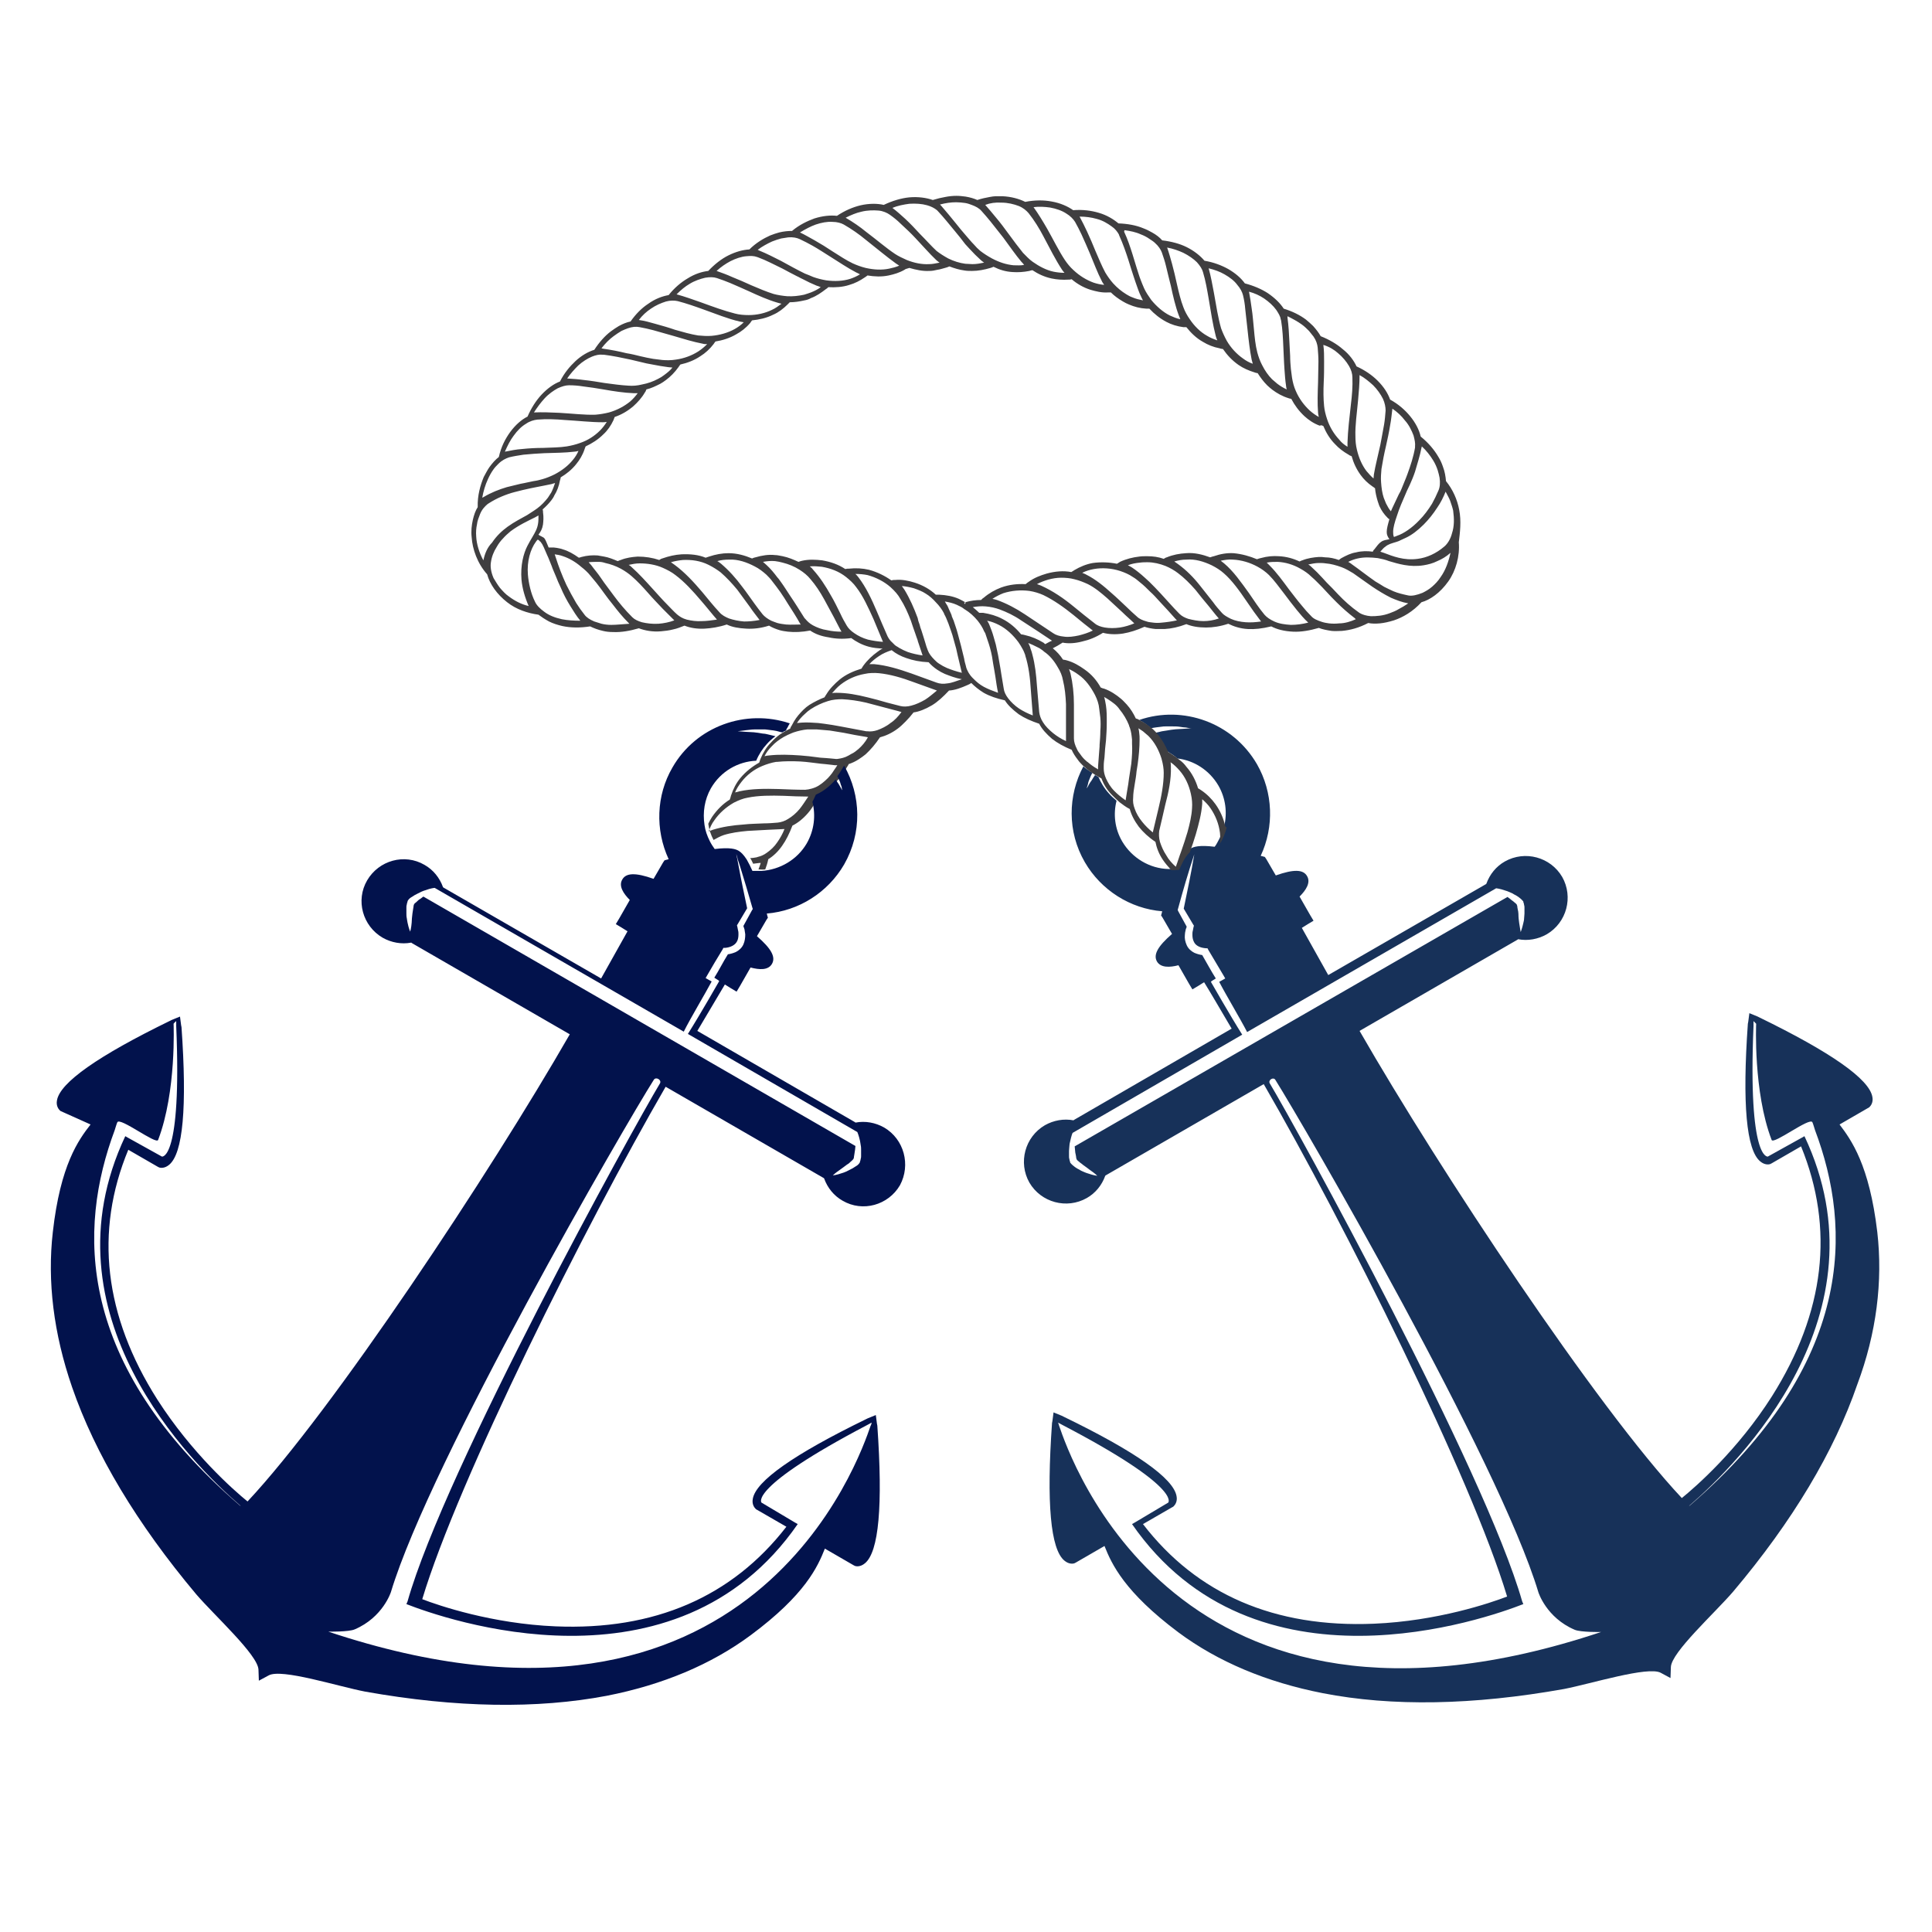 <?xml version="1.0" encoding="utf-8"?>
<!-- Generator: Adobe Illustrator 27.0.1, SVG Export Plug-In . SVG Version: 6.00 Build 0)  -->
<svg version="1.1" id="Ebene_1" xmlns="http://www.w3.org/2000/svg" xmlns:xlink="http://www.w3.org/1999/xlink" x="0px" y="0px"
	 viewBox="0 0 512 512" style="enable-background:new 0 0 512 512;" xml:space="preserve">
<style type="text/css">
	.st0{fill:#173159;}
	.st1{fill:#3F3E40;}
	.st2{fill:#02124C;}
</style>
<path class="st0" d="M497.5,326.5c-2.1-17.8-6.9-24.4-10-28.5l7.6-4.4l0.2-0.1l0.2-0.2c0.2-0.2,1-1.1,0.7-2.6
	c-0.8-4.7-10.9-11.8-30-21.1l0,0l0,0l-0.4-0.2l-2.2-0.9l-0.3,2.3l-0.1,0.5l0,0l0,0c-1.5,21.2-0.4,33.5,3.3,36.5
	c1.2,1,2.3,0.8,2.6,0.7l0.2-0.1l0.2-0.1l7.8-4.5c8.9,21.8,6.3,44-7.7,66.2c-9,14.2-20.2,24-23.9,27c-22.6-24.1-64.2-86.9-85.4-123.8
	l41.9-24.2l0.1-0.1c2.6,0.5,5.3,0,7.6-1.3c5.3-3.1,7.1-9.9,4.1-15.2c-3.1-5.3-9.9-7.1-15.2-4.1c-2.3,1.3-4,3.4-4.9,5.9l-0.1,0.1
	l-41.8,24.1c-3.2-5.7-5.6-10-7-12.5l1.6-1l1.5-0.9l-0.9-1.5l-2.8-4.9c1.7-1.7,3-3.7,2-5.4c-1-1.8-3.5-1.9-8.3-0.2l-0.7-1.2l-1.8-3.1
	l-0.4-0.6l-0.7-0.2c0,0-0.2,0-0.4-0.1c3.6-7.7,3.3-16.8-1-24.3c-6.4-11-19.6-15.7-31.2-11.7c1.2,0.6,2.2,1.4,3.1,2.2
	c0.9-0.2,1.9-0.3,2.7-0.4c0.5-0.1,0.9-0.1,1.4-0.1c0.4,0,0.9,0,1.3,0c0.8,0,1.6,0,2.2,0.1c0.7,0.1,1.2,0.2,1.7,0.2
	c0.9,0.2,1.5,0.2,1.5,0.2s-0.5,0-1.5,0.1c-0.5,0-1,0.1-1.7,0.1c-0.6,0-1.4,0.1-2.2,0.2c-0.4,0.1-0.8,0.1-1.2,0.2
	c-0.4,0.1-0.9,0.1-1.3,0.2c-0.5,0.1-1.1,0.3-1.7,0.4c1.2,1.5,2.2,3.1,2.8,4.7l0.5,0.3l0.3,0.2c0.8,0.5,1.6,1,2.2,1.6
	c4.4,0.5,8.5,3.1,10.9,7.2c1.9,3.3,2.4,7.2,1.5,10.8c-0.4,1.5-1,2.9-1.8,4.3c-0.2,0.4-0.4,0.7-0.7,1.1c-4.1-0.5-5.6,0-6.4,0.5
	c-0.3,0.1-0.6,0.4-0.9,0.7c-0.7,0.7-1.6,2-2.8,4.6c-0.7,0.1-1.4,0.1-2.1,0.1c-5-0.1-9.7-2.9-12.3-7.3c-2-3.4-2.4-7.3-1.5-10.8
	c-0.7-0.6-1.4-1.2-2-1.9l0,0c-1.3-1.4-2.2-3-2.8-4.4c-0.3-0.2-0.6-0.3-0.9-0.5c-0.2,0.3-0.4,0.6-0.6,0.9c-0.3,0.6-0.7,1-0.9,1.4
	c-0.2,0.4-0.4,0.7-0.5,0.9c-0.1,0.2-0.2,0.3-0.2,0.3s0-0.1,0.1-0.4c0.1-0.2,0.2-0.6,0.3-1.1c0.1-0.5,0.4-1,0.6-1.6
	c0.1-0.3,0.3-0.6,0.5-1c-0.9-0.5-1.7-1.1-2.4-1.7c-4.1,7.7-4.3,17.3,0.4,25.4c4.3,7.4,12,12.3,20.5,13c-0.1,0.3-0.1,0.4-0.1,0.4
	l-0.2,0.7l0.4,0.6l1.8,3.1l0.7,1.2c-3.8,3.3-5,5.5-4,7.3c1,1.7,3.4,1.6,5.7,1l2.8,4.9l0.9,1.5l1.5-0.9l1.6-1c1.5,2.4,4,6.7,7.3,12.3
	l-41.8,24.2l-0.1,0.1c-2.6-0.5-5.3,0-7.6,1.3c-5.3,3.1-7.1,9.9-4.1,15.2c3.1,5.3,9.9,7.1,15.2,4.1c2.3-1.3,4-3.4,4.9-5.9l0.1-0.1
	l41.9-24.2c21.3,36.8,55,104.2,64.5,135.8c-4.4,1.7-18.5,6.5-35.3,7.2c-26.3,1.1-46.9-7.8-61.2-26.4l7.8-4.5l0.2-0.1l0.2-0.2
	c0.2-0.2,1-1.1,0.7-2.6c-0.8-4.7-10.8-11.8-30-21.1l0,0l0,0l-0.4-0.2l-2.2-0.9l-0.3,2.3l-0.1,0.5v0l0,0c-1.5,21.2-0.4,33.5,3.3,36.5
	c1.2,1,2.3,0.8,2.6,0.7l0.2-0.1l0.2-0.1l7.6-4.4c1.9,4.8,5.3,12.2,19.6,22.9c10.5,7.8,23.4,13.2,38.2,16.1c18.4,3.6,39.9,3.2,64-1.1
	c7.2-1.4,22.2-6.1,25.6-4.3l2.6,1.4l0.1-2.9c0.1-3.9,11.7-14.4,16.5-20c15.8-18.7,26.8-37.2,32.9-54.9
	C497.3,353.3,499,339.5,497.5,326.5z M284.8,303.8c0,0.3,0.1,0.6,0.1,1c0,0.4,0.1,0.9,0.2,1.3c0,0.2,0.1,0.4,0.1,0.6
	c0,0.1,0,0.1,0,0.2l0.1,0.2l0,0.1l0,0c0.1,0.2,0.4,0.5,0.7,0.7c0.3,0.3,0.7,0.5,1,0.8c0.7,0.5,1.4,1,1.9,1.4
	c1.2,0.8,1.9,1.5,1.9,1.5s-1-0.1-2.4-0.6c-0.3-0.1-0.7-0.2-1.1-0.4c-0.4-0.2-0.8-0.3-1.2-0.6c-0.4-0.2-0.8-0.4-1.2-0.7
	c-0.4-0.3-0.8-0.6-1.3-1.2l0-0.1l0,0l0,0l0-0.1l-0.1-0.2c0-0.2-0.1-0.3-0.1-0.5c-0.1-0.3-0.1-0.5-0.1-0.8c0-0.5,0-1,0-1.4
	c0-0.5,0.1-0.9,0.1-1.3c0-0.4,0.1-0.8,0.2-1.2c0.3-1.4,0.6-2.3,0.7-2.3l0,0l44.9-26c-3.1-4.9-8.3-14-8.3-14l0.2-0.2l1.1-0.7
	c-1.2-1.9-2.5-4.3-3.6-6.2c-0.7-0.1-1.4-0.3-2.1-0.6c-0.8-0.4-1.6-1.1-2-2c-0.4-0.9-0.6-1.8-0.5-2.7c0-0.4,0.1-0.9,0.2-1.3
	c0-0.2,0.1-0.4,0.2-0.6c0-0.1,0-0.2,0.1-0.3l-2.3-4.2l-0.1-0.3l0.1-0.3c1.3-4.8,2.7-9.6,4.3-14.4c-0.8,4.8-1.8,9.6-2.8,14.4l2.5,4.2
	l0.2,0.3l-0.1,0.4c0,0.1-0.1,0.3-0.1,0.5c0,0.2-0.1,0.3-0.1,0.5c-0.1,0.3-0.1,0.7-0.1,1c0,0.7,0.1,1.3,0.4,1.9
	c0.5,1.1,1.8,1.6,3.2,1.7l0.4,0l0.2,0.4c1.4,2.3,2.7,4.6,4.1,6.9l0.4,0.7l-0.7,0.4l-0.9,0.5c1.7,3.3,5.6,9.8,7.4,13.3l66-38.1l0,0
	c0,0,1,0.1,2.4,0.6c0.3,0.1,0.7,0.2,1.1,0.4c0.4,0.2,0.8,0.3,1.2,0.6c0.4,0.2,0.8,0.4,1.2,0.7c0.4,0.3,0.8,0.6,1.3,1.2l0,0.1l0,0
	l0,0l0,0.1l0.1,0.2c0,0.2,0.1,0.3,0.1,0.5c0.1,0.3,0.1,0.5,0.1,0.8c0,0.5,0,1,0,1.5c0,0.5-0.1,0.9-0.1,1.3c0,0.4-0.1,0.8-0.2,1.2
	c-0.3,1.4-0.7,2.4-0.7,2.4s-0.2-1-0.4-2.4c-0.1-0.7-0.2-1.5-0.2-2.4c0-0.4-0.1-0.9-0.2-1.3c0-0.2-0.1-0.4-0.1-0.6c0-0.1,0-0.1,0-0.2
	l-0.1-0.2l0-0.1l0,0c-0.1-0.2-0.4-0.5-0.7-0.7c-0.3-0.3-0.7-0.5-1-0.8c-0.3-0.2-0.5-0.4-0.8-0.6L284.8,303.8z M280.7,377.9
	c-0.1-0.4-0.3-0.9-0.3-0.9l1.1,0.6c31.8,16.6,28.1,20.6,28.1,20.6l-8.9,5.3l-0.7,0.4c32.5,46.9,94,25,103.7,21.2l-0.3-0.7
	c-10-35-59.8-125.5-66.9-137.3c-0.5-0.9,1-1.8,1.5-0.9c7.4,11.8,59.2,100.9,69.7,135.8c0,0,2.1,6.7,9.6,9.9c1.6,0.7,7,0.6,7,0.6
	C311.7,470.1,283.4,385.7,280.7,377.9z M447.8,399l-0.2,0.1c13.1-11.3,52.9-50.8,30.6-98l-0.7,0.4l-9,5c0,0-5.3,1.2-3.8-34.6v-1.3
	c0,0,0.4,0.4,0.7,0.7c0,0-0.8,18,4.1,30.8c0.5,1.3,10.1-6.1,10.8-4.7c0.2,0.4,0.5,1.5,0.7,2.1C490.8,325.5,491.6,361.2,447.8,399z"
	/>
<path class="st1" d="M386.7,135.1L386.7,135.1c-0.5-2.7-1.7-5.4-3.5-7.6c-0.1-1.2-0.3-2.5-0.8-3.8c-0.3-0.9-0.7-1.8-1.2-2.6l0,0
	c-1.1-1.9-2.7-3.8-4.7-5.4c-0.4-1.8-1.4-3.7-2.8-5.4v0c-1.3-1.6-3.1-3.2-5.3-4.4c-0.6-1.7-1.7-3.4-3.3-5l0,0
	c-1.5-1.5-3.4-2.8-5.6-3.8c-0.7-1.5-1.9-3.2-3.7-4.6v0c-1.5-1.3-3.5-2.5-5.8-3.4c-0.5-0.9-1.2-1.8-2-2.7c-0.6-0.6-1.2-1.1-1.9-1.7h0
	c-1.6-1.2-3.6-2.2-5.9-2.9c-0.9-1.4-2.3-2.8-4.2-4.1l0,0c-1.7-1.1-3.8-2-6.1-2.6c-1-1.4-2.5-2.7-4.4-3.8h0c-1.8-1-3.9-1.8-6.3-2.2
	c-1.1-1.3-2.7-2.6-4.7-3.6l0,0c-1.8-0.9-4-1.5-6.5-1.8c-0.7-0.8-1.6-1.5-2.7-2.1c-0.7-0.4-1.5-0.8-2.3-1.1l0,0
	c-1.9-0.8-4.1-1.2-6.6-1.3c-1.3-1.1-3.1-2.2-5.2-2.8h0c-2-0.6-4.3-0.9-6.8-0.7c-1.4-1-3.4-1.9-5.7-2.3h0c-2.1-0.4-4.5-0.4-7,0.1
	c-1.6-0.8-3.7-1.4-6.1-1.5h0c-0.6,0-1.1,0-1.7,0c-0.5,0-1,0.1-1.6,0.2c-1.1,0.2-2.1,0.4-3.3,0.8c-0.9-0.4-1.9-0.7-3.1-0.9
	c-0.8-0.1-1.6-0.2-2.4-0.2l0,0c-1,0-2,0.1-3,0.3c-1.1,0.2-2,0.4-3.3,0.8c-1.7-0.6-3.9-0.9-6.2-0.7h0c-2.1,0.2-4.5,0.9-6.8,2
	c-1.7-0.4-3.9-0.4-6.1,0.1h0c-2.1,0.5-4.2,1.4-6.3,2.8c-1.7-0.2-3.8,0-6,0.7l0,0c-1.9,0.7-4,1.7-5.9,3.3c-1,0-2.2,0.1-3.4,0.4
	c-0.8,0.2-1.6,0.5-2.4,0.8l0,0c-1.8,0.8-3.8,2-5.5,3.7c-1.7,0.1-3.6,0.6-5.6,1.6h0c-1.8,0.9-3.6,2.3-5.3,4.1c-1.7,0.2-3.6,0.8-5.5,2
	l0,0c-1.7,1-3.5,2.5-5,4.4c-1.7,0.3-3.6,1-5.4,2.3h0c-1.7,1.1-3.3,2.7-4.7,4.7c-1,0.2-2,0.6-3.1,1.2c-0.7,0.4-1.4,0.9-2.1,1.4h0
	c-1.6,1.2-3.1,2.9-4.4,4.9c-1.6,0.5-3.4,1.5-5,3l0,0c-1.5,1.4-3,3.2-4.1,5.4c-1.6,0.6-3.3,1.8-4.9,3.5l0,0c-1.4,1.5-2.7,3.5-3.7,5.8
	c-1.6,0.8-3.2,2.2-4.6,4.1l0,0c-1.3,1.8-2.4,3.9-3,6.6c-0.9,0.7-1.7,1.6-2.5,2.7c-0.5,0.7-1,1.7-1.5,2.6v0c-0.9,2.2-1.7,4.9-1.6,8
	c-0.6,0.9-1,2.1-1.3,3.4c-0.3,1.4-0.5,2.9-0.3,4.6v0c0.2,3.1,1.5,6.9,4.1,9.8c0.7,2.6,2.6,5.3,5.3,7.4h0c2.4,1.9,5.4,2.9,8.3,3.3
	c0.8,0.6,1.7,1.2,2.8,1.8c1,0.5,2.2,0.9,3.5,1.2h0c2.3,0.5,4.8,0.5,7.4,0.1c1,0.5,2.1,0.9,3.4,1.2c0.8,0.2,1.7,0.3,2.7,0.3l0,0
	c2.1,0.1,4.4-0.3,6.8-1c1.6,0.6,3.6,1,5.9,0.8h0c1-0.1,2.1-0.2,3.2-0.5c1-0.2,2-0.6,3-1c1.5,0.6,3.3,0.9,5.3,0.8l0,0
	c1.8-0.1,3.8-0.4,5.9-1.1c1.4,0.7,3.2,1,5.2,1.1h0c1.8,0.1,3.8-0.1,6-0.8c0.8,0.5,1.8,0.9,2.8,1.2c0.7,0.2,1.4,0.3,2.2,0.4h0
	c1.8,0.2,3.8,0.1,5.9-0.3c1.3,0.9,2.9,1.5,4.9,1.8h0c1.8,0.4,3.8,0.5,6,0.2c1.2,0.9,2.8,1.8,4.7,2.3h0c1.1,0.3,2.3,0.4,3.6,0.5
	c-0.5,0.2-0.9,0.5-1.3,0.8c-1.4,1-2.7,2.2-3.8,3.7l-0.2,0.3l-0.3,0.5c-2,0.6-4.1,1.5-5.8,2.9c-1.3,1.1-2.6,2.4-3.5,3.9l-0.2,0.3
	l-0.3,0.5c-1.3,0.5-2.7,1.2-4,2c-0.6,0.4-1.1,0.8-1.6,1.3c-0.9,0.9-1.8,1.9-2.5,3.1c-0.2,0.4-0.4,0.7-0.6,1.1l-0.2,0.3l-0.2,0.5
	c-0.4,0.2-0.7,0.3-1,0.5c-0.6,0.3-1.2,0.7-1.8,1.1c-0.8,0.6-1.6,1.3-2.3,2.1c-1.2,1.2-2.1,2.7-2.8,4.4l0,0l-0.1,0.3l-0.2,0.6
	c-1.8,1-3.6,2.4-5,4.1c-1.1,1.3-1.9,2.9-2.5,4.7l-0.1,0.4l-0.2,0.6c-1.8,1.1-3.4,2.7-4.7,4.6c-0.4,0.6-0.7,1.2-1,1.8
	c0.2,1.5,0.7,3,1.4,4.3c0.9-0.5,1.8-1,2.7-1.3c1.9-0.6,4.1-0.9,6.3-1.1c1.8-0.1,3.6-0.2,5.5-0.3c1.4-0.1,2.9-0.1,4.3-0.2
	c-0.5,1.3-1.2,2.5-1.9,3.5c-0.8,1.2-1.8,2.1-2.8,2.8c-0.8,0.6-1.6,0.9-2.4,1.1l-0.3,0.1c-0.6,0.1-1.1,0.2-1.7,0.2
	c0.3,0.4,0.5,0.9,0.8,1.5c0.5-0.1,1-0.1,1.6-0.2l0.4,0c-0.2,0.6-0.4,1.2-0.6,1.7c0.6,0,1.2,0.1,1.8,0c0.3-0.8,0.6-1.7,0.8-2.7
	c1.3-0.8,2.6-2,3.7-3.6l0,0c1-1.4,1.9-3.2,2.7-5.3c1.4-0.7,2.8-1.8,4.1-3.3h0c0.8-0.9,1.5-2,2.2-3.3c0.3-0.6,0.6-1.2,0.9-1.9
	c1.5-0.6,2.9-1.6,4.3-3v0c0.3-0.3,0.6-0.7,0.9-1c0.2-0.2,0.3-0.4,0.5-0.6c0.6-0.9,1.2-1.8,1.8-2.8c0.1-0.1,0.1-0.2,0.2-0.4
	c0.9-0.3,1.8-0.7,2.7-1.3c0.6-0.4,1.2-0.8,1.8-1.3l0,0c1.3-1.2,2.6-2.7,3.8-4.5c1.5-0.4,3.1-1.1,4.7-2.3l0,0
	c0.7-0.5,1.4-1.2,2.1-1.9c0.7-0.7,1.4-1.5,2.1-2.4c1.5-0.2,3.2-0.9,4.9-1.9l0,0c1.5-0.9,3-2.3,4.5-3.9c1.6-0.1,3.2-0.7,5-1.5l0,0
	c0.3-0.1,0.6-0.3,0.9-0.5c0.9,0.9,2,1.8,3.3,2.6v0c1.6,0.9,3.4,1.5,5.6,2c0.8,1.3,2.1,2.5,3.7,3.7h0c1.5,1,3.3,1.8,5.4,2.5
	c0.7,1.4,1.9,2.7,3.4,4v0c1.4,1.1,3.2,2.1,5.2,2.9c0.4,0.9,0.9,1.7,1.6,2.6c0.4,0.6,0.9,1.1,1.5,1.7l0,0c0.3,0.2,0.6,0.5,0.8,0.7
	c0.7,0.6,1.5,1.1,2.4,1.7c0.2,0.1,0.5,0.3,0.7,0.4c0.3,0.2,0.6,0.3,0.9,0.5c0.5,1.4,1.4,3,2.8,4.4l0,0c0.6,0.6,1.3,1.3,2,1.9
	c0.8,0.6,1.7,1.3,2.7,1.8c0.4,1.5,1.2,3.1,2.4,4.7l0,0c1.1,1.4,2.6,2.8,4.4,4c0.3,1.5,0.9,3.2,2,4.8l0,0c0.6,0.9,1.4,1.8,2.2,2.7
	c0.7,0,1.4,0,2.1-0.1c1.1-2.6,2-3.9,2.8-4.6c0.6-1.6,1.1-3.2,1.6-4.8c0.8-2.8,1.5-5.4,1.7-8.1c0-0.3,0-0.8,0-1.2
	c0.8,0.7,1.6,1.5,2.2,2.4c1.3,1.9,2.2,4.1,2.5,6.5c0.1,1,0.1,2,0,2.9c0.8-1.3,1.4-2.8,1.8-4.3l-0.4-0.3c-0.4-2-1.3-4.1-2.6-5.9
	c-1-1.4-2.3-2.7-3.8-3.7l-0.3-0.2l-0.5-0.3c-0.6-2-1.6-4-3.1-5.7c-0.5-0.7-1.1-1.3-1.8-1.8c-0.7-0.6-1.4-1.1-2.2-1.6l-0.3-0.2
	l-0.5-0.3c-0.7-1.6-1.6-3.3-2.8-4.7c-0.2-0.2-0.4-0.5-0.6-0.7c-0.2-0.2-0.4-0.4-0.6-0.6c-0.9-0.8-2-1.6-3.1-2.2
	c-0.2-0.1-0.4-0.2-0.6-0.3l-0.3-0.2l-0.6-0.2c-0.6-1.3-1.4-2.6-2.4-3.7c-0.5-0.5-0.9-1-1.5-1.5c-1.3-1.1-2.8-2.1-4.5-2.7l-0.4-0.1
	l-0.5-0.2c-1-1.8-2.4-3.5-4.3-4.8c-1.4-1-2.9-1.9-4.7-2.4l-0.4-0.1l-0.6-0.1c-0.7-1.1-1.6-2.1-2.7-3c0.8-0.4,1.7-0.9,2.6-1.5
	c1.5,0.3,3.3,0.2,5.2-0.3l0,0c1.8-0.4,3.6-1.1,5.5-2.3c1.5,0.4,3.3,0.5,5.3,0.2l0,0c1.8-0.3,3.7-0.9,5.7-1.8c0.9,0.3,1.9,0.5,3,0.6
	c0.7,0,1.5,0,2.3,0h0c1.8-0.1,3.7-0.5,5.8-1.3c1.4,0.6,3.2,0.9,5.2,0.9h0c1.8,0,3.8-0.3,5.9-1c1.4,0.7,3.2,1.3,5.2,1.4h0
	c1.8,0.1,3.7-0.1,6.2-0.7c1.5,0.8,3.5,1.3,5.8,1.4h0c2.1,0.1,4.4-0.3,6.8-1c1,0.4,2.1,0.6,3.4,0.8c0.9,0.1,1.8,0,2.7,0l0,0
	c2.2-0.2,4.5-0.8,7-2.1c0.9,0.2,2,0.2,3.1,0.1c1.1-0.1,2.4-0.4,3.7-0.8l0,0c2.4-0.8,5-2.3,7.3-4.8c2.2-0.6,4.9-2.4,7.1-5.5l0,0
	c2-2.8,3.1-6.7,2.8-10.4C386.9,141.2,387.3,138.1,386.7,135.1z M310.3,203.2c0-0.3,0-0.8-0.1-1.2c0.9,0.6,1.7,1.4,2.4,2.2
	c1.5,1.7,2.5,3.9,3,6.2c0.3,1.3,0.4,2.6,0.3,3.8c-0.1,2-0.6,4.1-1.2,6.3c-0.5,1.7-1.1,3.5-1.7,5.2c-0.5,1.3-0.9,2.7-1.4,4
	c-1-0.9-1.9-1.9-2.5-3c-0.8-1.2-1.3-2.4-1.7-3.6c-0.3-1.1-0.3-2.1-0.2-2.9c0.5-2.2,1.1-4.6,1.6-6.9
	C309.7,209.9,310.4,206.6,310.3,203.2z M300.7,207.9c0.2-1.2,0.4-2.3,0.5-3.5c0.1-0.6,0.2-1.2,0.3-1.9c0.3-2.2,0.5-4.4,0.5-6.5
	c0-0.6,0-1.2-0.1-1.8c0,0,0,0,0,0c0-0.3-0.1-0.7-0.2-1.2c0.4,0.3,0.8,0.5,1.2,0.8c0.5,0.4,0.9,0.8,1.4,1.2c0,0,0,0,0.1,0.1
	c1.6,1.6,2.7,3.7,3.4,5.9c0,0.1,0.1,0.3,0.1,0.4c0.3,1.1,0.5,2.3,0.5,3.4c0,3-0.6,6.2-1.4,9.5c-0.5,2.1-1,4.2-1.5,6.3
	c-1.1-0.9-2-1.8-2.8-2.8c-0.9-1.1-1.6-2.3-2-3.5c-0.4-1-0.5-2-0.4-2.9C300.3,210.3,300.5,209.1,300.7,207.9z M292.5,203.2
	c0-0.1,0-0.1,0-0.2c0-0.8,0.1-1.5,0.2-2.3c0.1-1.5,0.2-3,0.4-4.5c0,0,0,0,0,0c0.1-1.5,0.2-2.9,0.2-4.4c0-0.5,0-1.1,0-1.6
	c0-1.5-0.1-2.9-0.4-4.3c-0.1-0.3-0.1-0.7-0.3-1.2c0.9,0.5,1.8,1.1,2.7,1.8c0.5,0.4,1,0.9,1.4,1.5c1,1.2,1.9,2.7,2.5,4.2
	c0,0,0,0,0,0.1c0.4,0.9,0.6,1.9,0.7,2.8c0,0.3,0.1,0.6,0.1,0.9c0,0.3,0,0.6,0,1c0.1,1.7,0,3.5-0.2,5.4c-0.2,1.3-0.4,2.6-0.6,3.9
	c-0.1,0.5-0.1,1-0.2,1.5c-0.2,1.4-0.5,2.8-0.7,4.3c-0.6-0.4-1.2-0.9-1.7-1.3c-0.5-0.4-0.9-0.8-1.3-1.2c-1-1-1.7-2.2-2.2-3.3
	c-0.4-0.9-0.6-1.8-0.6-2.6L292.5,203.2z M376.7,118.7l0.1-0.4c1.2,1.1,2.2,2.4,3,3.7c0.5,0.8,0.9,1.7,1.2,2.6c0.2,0.7,0.4,1.4,0.5,2
	c0.2,1.3,0.1,2.5-0.3,3.4c-0.5,1.2-1.1,2.4-1.7,3.5c-1,1.6-2.1,3.1-3.4,4.4c-1.9,2-4.1,3.5-5.9,4.1c-0.2,0.1-0.5,0.2-0.8,0.3
	c-0.2-0.5-0.2-0.9-0.2-1.4c0-1,0.4-2.5,1-4.2c0.3-1,0.7-2,1.1-3c0.3-0.7,0.6-1.4,0.9-2.1c0.4-1,0.9-2.1,1.4-3.1
	c0.5-1.1,1-2.3,1.4-3.5C375.6,122.9,376.3,120.8,376.7,118.7z M368.4,112.7c0.3-1.5,0.4-2.9,0.6-4.4c1.3,0.9,2.4,1.9,3.3,3.1
	c1.1,1.2,1.8,2.7,2.3,4c0.3,1.1,0.5,2.1,0.4,2.9l0,0.3c-0.4,2.4-1.2,4.8-2,7c-0.5,1.4-1.1,2.7-1.6,4c-0.2,0.5-0.4,0.9-0.7,1.4
	c-0.6,1.3-1.2,2.5-1.7,3.6c-0.1,0.3-0.3,0.6-0.4,0.9c-0.5-0.6-0.9-1.3-1.3-2.1c-0.2-0.5-0.4-1-0.6-1.5c-0.4-1.2-0.6-2.6-0.7-4.1
	c-0.1-1.1,0-2.4,0.1-3.5c0.3-1.9,0.7-4,1.2-6.1C367.7,116.4,368.1,114.6,368.4,112.7z M359.9,106.1c0.2-2.2,0.4-4.4,0.4-6.7
	c1.3,0.7,2.5,1.7,3.6,2.7c1.1,1.1,2,2.4,2.6,3.6c0.5,1.1,0.7,2.2,0.7,3.1c-0.1,1.3-0.2,2.5-0.4,3.7c-0.3,1.8-0.7,3.7-1,5.4
	c-0.6,2.8-1.3,5.4-1.7,7.8c0,0.3-0.1,0.7-0.1,1.1c-0.7-0.6-1.3-1.3-1.9-2c-1.2-1.6-2-3.5-2.5-5.6c-0.3-1.2-0.4-2.4-0.4-3.6
	C359.1,112.7,359.6,109.5,359.9,106.1z M354.6,93.6c1.2,1,2.2,2.2,2.9,3.4c0.6,1,0.9,2.1,0.9,3c0.1,2.4-0.1,4.8-0.4,7.2
	c-0.4,3.6-0.8,6.9-0.9,10.1c0,0.3,0,0.7,0,1.1c-0.8-0.5-1.6-1.1-2.2-1.9c-1.4-1.5-2.5-3.3-3.2-5.4c-0.4-1.2-0.7-2.4-0.8-3.5
	c-0.2-2-0.2-4-0.1-6.3c0.1-1.8,0.1-3.7,0.1-5.5c0-1.5,0-2.9-0.2-4.4C352.3,91.9,353.6,92.7,354.6,93.6z M350.2,112.7l0.5,0.2
	c0.7,1.7,1.7,3.4,3.1,4.8c1,1.1,2.2,2,3.6,2.8l0.3,0.2l0.5,0.2c0.5,1.8,1.3,3.5,2.4,5c0.8,1.1,1.8,2.1,3.1,3l0.3,0.2l0.4,0.3
	c0.1,1.2,0.4,2.4,0.7,3.4c0.2,0.5,0.3,1,0.5,1.4c0.5,1.1,1.2,2.1,2.1,3l0.2,0.2l0.3,0.2c-0.4,1.4-0.7,2.5-0.7,3.3
	c0,0.7,0.1,1,0.5,1.7l0.1,0.1l0.1,0.2c-0.9,0.2-1.5,0.2-2.2,0.7c-0.6,0.4-1.1,1.1-1.8,2l-0.2,0.2l-0.2,0.4c-1.4-0.2-3-0.2-4.5,0.2
	c-1.3,0.2-2.5,0.8-3.8,1.5l-0.3,0.2l-0.4,0.3c-1.1-0.4-2.4-0.7-3.6-0.7c-0.6-0.1-1.1-0.1-1.7-0.1c-1.4,0.1-2.9,0.3-4.4,0.9l-0.3,0.1
	l-0.4,0.2c-1.7-0.8-3.5-1.3-5.5-1.4c-1.5-0.1-3,0-4.8,0.5l-0.4,0.1l-0.6,0.2c-1.9-0.8-4-1.4-6.2-1.6c-1.7-0.1-3.5,0.2-5.2,0.8
	l-0.4,0.1l-0.6,0.2c-1.9-0.7-4.1-1.3-6.4-1.1c-1.7,0.1-3.4,0.4-5.1,1.1l-0.3,0.1l-0.5,0.3c-1.4-0.5-2.8-0.7-4.4-0.7
	c-0.7,0-1.4,0-2.1,0.1c-1.7,0.2-3.4,0.6-5.1,1.4l-0.3,0.2l-0.5,0.3c-2-0.4-4.2-0.5-6.4-0.2c-1.7,0.3-3.4,1-4.9,1.9l-0.3,0.2
	l-0.5,0.3c-2.1-0.4-4.3-0.2-6.5,0.4c-1.7,0.5-3.3,1.1-4.8,2.2l-0.3,0.2l-0.5,0.4c-2.1-0.1-4.3,0.1-6.5,0.9c-1.6,0.6-3.2,1.5-4.6,2.7
	l-0.3,0.2l-0.4,0.4c-1.4,0-2.8,0.2-4.2,0.6c0,0,0.1,0,0.1,0.1l-0.2,0.4l-0.2-0.4c0.1,0,0.2,0,0.3-0.1c-0.5-0.3-1.1-0.6-1.7-0.9
	c-1.6-0.7-3.3-1-5.2-1.1l-0.4,0l-0.5,0c-1.5-1.4-3.4-2.5-5.6-3.2c-1.6-0.5-3.4-0.9-5.2-0.7l-0.4,0l-0.6,0.1
	c-1.7-1.2-3.7-2.2-5.9-2.8c-1.7-0.4-3.5-0.5-5.3-0.3l-0.4,0l-0.6,0.1c-1.8-1.2-3.8-1.9-6.1-2.3c-1.7-0.2-3.5-0.3-5.3,0.1l-0.4,0.1
	l-0.6,0.2c-1.3-0.6-2.7-1.2-4.2-1.5c-0.7-0.1-1.3-0.3-2-0.3c-1.7-0.2-3.5,0.1-5.2,0.6l-0.4,0.1l-0.5,0.2c-1.9-0.8-4-1.4-6.2-1.4
	c-1.7,0-3.4,0.3-5.2,0.9l-0.3,0.1l-0.6,0.2c-1.9-0.8-4.1-1-6.4-0.9c-1.7,0.1-3.4,0.5-5.1,1.1l-0.3,0.1l-0.5,0.3
	c-1.8-0.6-3.7-0.9-5.7-0.9c-1.5,0.1-3,0.3-4.5,0.9l-0.3,0.1l-0.5,0.2c-1.2-0.5-2.4-1-3.6-1.2c-0.5-0.1-1.1-0.2-1.7-0.3
	c-1.4-0.1-2.8,0-4.3,0.4l-0.3,0.1l-0.4,0.1c-1.4-1-2.8-1.8-4.2-2.2c-0.5-0.2-1.1-0.3-1.6-0.4c-0.3,0-0.5-0.1-0.8-0.1
	c-0.3,0-0.5,0-0.8,0l-0.2,0l-0.4,0c-0.5-1.2-0.8-2-1.1-2.4c-0.2-0.3-0.6-0.4-1.3-0.8c-0.1,0-0.1,0-0.1-0.1l-0.2-0.1
	c0.6-0.8,1-1.5,1.2-2.7c0.1-0.9,0.2-1.9,0-3.3l0-0.3l-0.1-0.4c0.8-0.7,1.6-1.5,2.3-2.4c0.3-0.4,0.6-0.8,0.8-1.3
	c0.7-1.1,1.2-2.4,1.5-4l0.1-0.3l0.1-0.5c1.5-0.9,2.9-2,4.1-3.5c0.9-1.1,1.7-2.4,2.2-3.9l0.1-0.3l0.2-0.5c1.7-0.8,3.3-1.8,4.7-3.2
	c1.1-1,2-2.3,2.7-3.8l0.1-0.3l0.2-0.5c1.8-0.6,3.5-1.6,5-2.9c1.1-1,2.2-2.2,3-3.6l0.2-0.3l0.2-0.5c1.3-0.3,2.5-0.9,3.7-1.5
	c0.5-0.3,1-0.6,1.5-1c1.2-0.9,2.3-2,3.3-3.4l0.2-0.3l0.3-0.4c1.8-0.4,3.7-1.1,5.3-2.2c1.3-0.8,2.5-1.9,3.5-3.2l0.2-0.3l0.3-0.4
	c1.9-0.3,3.8-0.9,5.5-1.9c1.3-0.7,2.6-1.7,3.7-3l0.2-0.3l0.3-0.4c1.9-0.2,3.8-0.6,5.6-1.5c1.4-0.6,2.7-1.6,3.8-2.7l0.2-0.2l0.4-0.4
	c1.3,0,2.6-0.2,3.9-0.5c0.6-0.1,1.2-0.3,1.7-0.6c1.4-0.5,2.7-1.4,4-2.4l0.3-0.2l0.3-0.3c1.8,0.1,3.8,0,5.6-0.6
	c1.4-0.4,2.8-1.1,4.1-2l0.3-0.2l0.4-0.3c1.8,0.3,3.7,0.4,5.6,0c1.4-0.3,2.8-0.7,4.2-1.5l0.3-0.2L241,71c1.7,0.5,3.5,0.9,5.3,0.8
	c0.7,0,1.3-0.1,2.1-0.3c0.8-0.1,1.6-0.4,2.4-0.6l0.3-0.1l0.5-0.2c1.3,0.5,2.6,0.9,4.1,1.1c0.6,0.1,1.3,0.1,1.9,0.1
	c1.6,0,3.2-0.3,4.9-0.8l0.3-0.1l0.5-0.2c1.6,0.8,3.2,1.3,5.1,1.4c1.4,0.1,2.9,0,4.4-0.3l0.3-0.1l0.5-0.1c1.5,1,3.2,1.8,5.1,2.2
	c1.4,0.3,2.9,0.4,4.5,0.3l0.3,0l0.5-0.1c1.4,1.2,3.1,2.2,5,2.8c1.4,0.4,2.9,0.8,4.6,0.7l0.3,0l0.5,0c0.9,0.9,2,1.7,3.2,2.4
	c0.5,0.3,1.1,0.6,1.6,0.8c1.4,0.6,2.9,1,4.6,1.1l0.3,0l0.5,0c1.3,1.4,2.8,2.6,4.5,3.5c1.3,0.7,2.9,1.2,4.5,1.4l0.3,0l0.5,0
	c1.2,1.5,2.6,2.9,4.4,3.9c1.3,0.8,2.8,1.4,4.4,1.7l0.3,0.1l0.6,0.1c1.1,1.6,2.4,3,4.1,4.2c1.3,0.9,2.7,1.5,4.3,2l0.3,0.1l0.5,0.1
	c0.7,1.1,1.5,2.2,2.5,3.2c0.4,0.4,0.9,0.8,1.4,1.2c1.2,0.9,2.6,1.7,4.2,2.2l0.3,0.1l0.5,0.1c0.9,1.7,2,3.2,3.5,4.6
	c1.1,1,2.4,1.9,4,2.5L350.2,112.7z M238.6,158.7c1.1,1.7,2,3.7,2.8,5.8c0.2,0.6,0.4,1.2,0.6,1.8c0.2,0.6,0.4,1.1,0.6,1.7
	c0.2,0.6,0.4,1.2,0.6,1.7c0,0,0,0.1,0,0.1c0.2,0.7,0.5,1.4,0.7,2.1c0.2,0.6,0.4,1.2,0.6,1.8c-1.4-0.2-2.7-0.5-3.9-0.9
	c-0.8-0.3-1.6-0.7-2.3-1.1c-0.4-0.3-0.9-0.5-1.2-0.8c-0.2-0.2-0.4-0.4-0.6-0.6c-0.6-0.5-1-1.1-1.3-1.7c-0.9-2.1-1.9-4.3-2.8-6.5
	c-1.4-3.3-2.9-6.5-4.9-9.1c-0.2-0.3-0.5-0.6-0.8-0.9c1.1,0,2.2,0.1,3.2,0.3c2.2,0.6,4.4,1.7,6.1,3.2
	C237.1,156.6,238,157.6,238.6,158.7z M345,86c0.7,0.5,1.3,1.1,1.9,1.7c0.4,0.5,0.8,1,1.2,1.5c0.7,1,1,2,1.1,2.9
	c0.1,1.2,0.2,2.5,0.2,3.7c0,1.8-0.1,3.7-0.1,5.5c-0.1,2.9-0.2,5.5,0,8.1c0,0.3,0.1,0.7,0.2,1.1c-0.9-0.5-1.6-1-2.4-1.7
	c-1.5-1.4-2.8-3.1-3.7-5.2c-0.5-1.1-0.8-2.3-1-3.5c-0.1-0.8-0.2-1.5-0.3-2.3c-0.1-1.1-0.2-2.3-0.2-3.5c-0.1-1.2-0.1-2.5-0.2-3.8
	c-0.1-2.1-0.2-4.1-0.5-6.3l0-0.4C342.6,84.5,343.9,85.2,345,86z M335,79.1c1.3,0.9,2.4,1.9,3.2,3c0.6,0.9,1.1,1.7,1.2,2.5l0.1,0.3
	c0.4,2.4,0.5,4.8,0.6,7.1c0.1,1.5,0.1,2.9,0.2,4.3c0,0.5,0.1,1.1,0.1,1.6c0.1,1.4,0.2,2.9,0.4,4.2c0,0.3,0.1,0.7,0.2,1.1
	c-0.9-0.4-1.7-0.9-2.5-1.5c-0.5-0.4-0.9-0.8-1.4-1.2c-1-1-1.9-2.3-2.6-3.7c-0.6-1.1-1-2.3-1.3-3.4c-0.5-1.9-0.7-4-0.9-6.2
	c-0.2-1.8-0.3-3.7-0.6-5.5c-0.2-1.4-0.4-2.9-0.7-4.4C332.5,77.7,333.8,78.3,335,79.1z M324.5,72.7c1.4,0.8,2.6,1.7,3.4,2.8
	c0.8,0.9,1.3,1.9,1.5,2.7c0.3,1.2,0.5,2.4,0.6,3.7c0.2,1.8,0.4,3.7,0.6,5.4c0.3,2.8,0.6,5.5,1.1,8c0.1,0.3,0.2,0.7,0.3,1.1
	c-0.9-0.3-1.8-0.8-2.6-1.4c-1.7-1.2-3.2-2.8-4.3-4.7c-0.6-1.1-1.1-2.2-1.5-3.3c-0.8-2.8-1.3-6-1.9-9.4c-0.4-2.1-0.8-4.4-1.4-6.5
	C321.9,71.5,323.3,72,324.5,72.7z M313.6,67c1.4,0.7,2.7,1.6,3.6,2.5c0.8,0.9,1.4,1.8,1.6,2.6c0.7,2.3,1.1,4.7,1.5,7
	c0.6,3.6,1.1,6.9,1.9,10c0.1,0.3,0.2,0.7,0.4,1.1c-0.9-0.3-1.9-0.7-2.7-1.2c-1.8-1-3.4-2.6-4.6-4.4c-0.7-1-1.3-2.1-1.7-3.2
	c-0.7-1.8-1.2-3.9-1.7-6.1c-0.4-1.8-0.8-3.6-1.3-5.4c-0.4-1.4-0.8-2.9-1.3-4.3C310.9,65.9,312.3,66.4,313.6,67z M302.3,62.1
	c0.8,0.3,1.6,0.7,2.3,1.2c0.6,0.4,1.1,0.7,1.5,1.1c0.9,0.8,1.5,1.7,1.8,2.5c0.4,1.2,0.8,2.3,1.1,3.6c0.4,1.8,0.9,3.6,1.3,5.3
	c0.6,2.8,1.2,5.4,2.1,7.8c0.1,0.3,0.3,0.7,0.4,1c-1-0.2-1.9-0.6-2.8-1c-1.8-0.9-3.5-2.4-4.9-4.1c-0.7-1-1.4-2-1.9-3.1
	c-0.3-0.7-0.6-1.4-0.9-2.2c-0.4-1-0.7-2.1-1.1-3.3c-0.4-1.2-0.7-2.4-1.1-3.6c-0.6-1.9-1.3-4-2.2-5.9L298,61
	C299.5,61.2,301,61.5,302.3,62.1z M290.6,58c1.6,0.4,2.9,1.2,4,2c0.9,0.6,1.5,1.4,1.9,2.1l0.1,0.3c1,2.2,1.8,4.5,2.5,6.7
	c0.4,1.4,0.9,2.8,1.3,4.1c0.2,0.5,0.3,1,0.5,1.5c0.5,1.4,0.9,2.7,1.5,3.9c0.1,0.3,0.3,0.6,0.5,1c-1-0.2-1.9-0.4-2.8-0.8
	c-0.6-0.2-1.1-0.5-1.6-0.8c-1.3-0.8-2.4-1.7-3.5-2.9c-0.8-0.9-1.5-1.9-2.1-2.9c-0.9-1.7-1.7-3.6-2.6-5.7c-0.7-1.7-1.4-3.4-2.2-5.1
	c-0.6-1.3-1.3-2.7-2-4C287.7,57.4,289.2,57.6,290.6,58z M278.3,55c1.6,0.3,3.1,0.8,4.3,1.6c1,0.6,1.8,1.4,2.3,2.2
	c0.6,1.1,1.2,2.2,1.7,3.3c0.8,1.7,1.5,3.4,2.2,5c1.1,2.6,2,5.1,3.2,7.4c0.1,0.3,0.4,0.6,0.6,1c-1-0.1-1.9-0.3-2.8-0.6
	c-1.9-0.7-3.7-1.8-5.3-3.3c-0.9-0.8-1.7-1.8-2.3-2.7c-1.6-2.4-3-5.3-4.7-8.3c-1.1-1.9-2.3-3.9-3.6-5.7
	C275.3,54.7,276.9,54.8,278.3,55z M265.4,53.7c1.7,0,3.3,0.4,4.6,0.9c1.2,0.5,2,1.2,2.6,1.9c1.5,1.9,2.8,4,3.9,6.1
	c1.7,3.2,3.2,6.2,4.9,8.8c0.2,0.3,0.4,0.6,0.7,0.9c-1,0-1.9-0.1-2.9-0.3c-1.9-0.4-3.8-1.4-5.5-2.6c-1-0.7-1.8-1.6-2.6-2.4
	c-1.2-1.5-2.5-3.2-3.8-5c-1.1-1.5-2.2-3-3.4-4.4c-0.9-1.1-1.9-2.3-2.8-3.3C262.4,53.8,263.8,53.6,265.4,53.7z M253.4,53.6
	c0.8,0,1.7,0.1,2.4,0.2c0.6,0.1,1.2,0.3,1.7,0.5c1.1,0.4,2,0.9,2.6,1.6c0.8,0.9,1.6,1.8,2.4,2.8c1.1,1.4,2.3,2.9,3.4,4.3
	c1.7,2.3,3.2,4.5,4.8,6.4c0.2,0.2,0.5,0.5,0.7,0.8c-0.9,0.2-1.9,0.1-2.8,0.1c-2-0.2-3.8-0.8-5.7-1.8c-1.1-0.6-2.2-1.3-3.1-2
	c-0.6-0.5-1.2-1.1-1.7-1.7c-0.8-0.8-1.5-1.7-2.3-2.6c-0.8-0.9-1.6-1.9-2.4-2.9c-1.3-1.6-2.6-3.2-4-4.8l-0.3-0.3
	C250.6,53.8,252,53.6,253.4,53.6z M241,54c1.7-0.1,3.3,0,4.7,0.4c1.1,0.3,2,0.8,2.6,1.3l0.2,0.2c1.6,1.7,3.1,3.6,4.6,5.4
	c0.9,1.1,1.9,2.3,2.7,3.4c0.4,0.4,0.7,0.8,1.1,1.2c1,1.1,2,2.1,3,3c0.2,0.2,0.6,0.5,0.9,0.7c-1,0.2-2,0.4-3.1,0.4
	c-0.6,0-1.3-0.1-1.9-0.1c-1.5-0.2-3.1-0.7-4.5-1.4c-1.1-0.6-2.2-1.3-3.1-2c-1.4-1.3-2.8-2.9-4.4-4.5c-1.2-1.3-2.5-2.7-3.9-4
	c-1.1-1-2.2-2-3.4-2.9C237.9,54.5,239.5,54.2,241,54z M228.3,56.1c1.6-0.4,3.2-0.4,4.5-0.3c1.2,0.1,2.3,0.6,3,1.1
	c1,0.7,2,1.5,2.9,2.4c1.4,1.3,2.7,2.5,3.9,3.8c2,2.1,3.7,4.1,5.5,5.8c0.2,0.2,0.6,0.5,0.9,0.7c-1,0.2-1.9,0.4-2.8,0.4
	c-1.9,0.1-3.9-0.3-5.9-1.1c-1.1-0.5-2.2-1-3.1-1.6c-2.4-1.6-4.8-3.7-7.6-5.8c-1.7-1.4-3.6-2.7-5.5-3.8
	C225.5,57,226.9,56.4,228.3,56.1z M216.2,59.5c1.5-0.5,3-0.8,4.4-0.7c1.2,0,2.3,0.3,3,0.7c2.1,1.2,4.1,2.6,5.9,4.1
	c2.8,2.2,5.4,4.4,7.9,6.2c0.3,0.2,0.6,0.4,0.9,0.6c-0.9,0.4-1.8,0.6-2.7,0.8c-1.9,0.4-4,0.3-6.2-0.2c-1.2-0.3-2.3-0.7-3.4-1.2
	c-1.7-0.8-3.5-2-5.4-3.2c-1.5-1-3.1-2-4.7-2.9c-1.3-0.7-2.6-1.5-3.9-2.1C213.5,60.7,214.8,60,216.2,59.5z M204.6,64
	c0.8-0.3,1.6-0.6,2.4-0.8c0.6-0.1,1.3-0.2,1.9-0.3c1.2-0.1,2.3,0.1,3.1,0.5c1.1,0.5,2.2,1.1,3.3,1.7c1.6,0.9,3.1,1.9,4.7,2.9
	c2.4,1.5,4.6,3,6.9,4.2c0.3,0.1,0.6,0.3,1,0.5c-0.8,0.5-1.7,0.9-2.6,1.2c-1.9,0.6-4.1,0.7-6.3,0.4c-1.2-0.2-2.4-0.5-3.5-0.9
	c-0.7-0.3-1.4-0.6-2.2-0.9c-1-0.5-2-1-3.1-1.6c-1.1-0.6-2.2-1.2-3.3-1.8c-1.8-0.9-3.7-1.9-5.7-2.7l-0.4-0.2
	C202,65.3,203.3,64.6,204.6,64z M193.6,69.2c1.4-0.7,2.9-1.2,4.2-1.3c1.1-0.1,2-0.1,2.8,0.2l0.3,0.1c2.2,0.8,4.4,2,6.5,3
	c1.3,0.7,2.6,1.4,3.8,2c0.5,0.2,0.9,0.5,1.4,0.7c1.3,0.7,2.6,1.3,3.8,1.8c0.3,0.1,0.7,0.2,1.1,0.4c-0.8,0.6-1.6,1-2.6,1.4
	c-0.6,0.2-1.1,0.4-1.8,0.6c-1.4,0.3-3,0.5-4.5,0.4c-1.2-0.1-2.5-0.3-3.6-0.6c-1.9-0.6-3.8-1.4-5.9-2.3c-1.7-0.8-3.4-1.5-5.1-2.2
	c-1.3-0.6-2.7-1.1-4.1-1.6C191.1,70.7,192.3,69.9,193.6,69.2z M182.8,75.2c1.3-0.8,2.8-1.3,4.1-1.6c1.2-0.2,2.2-0.2,3.1,0.1
	c1.2,0.4,2.3,0.8,3.5,1.3c1.7,0.7,3.4,1.5,5,2.2c2.6,1.2,5.1,2.3,7.5,3c0.3,0.1,0.7,0.2,1.1,0.3c-0.8,0.6-1.6,1.2-2.5,1.6
	c-1.8,0.9-4,1.4-6.2,1.4c-1.2,0-2.5-0.1-3.6-0.4c-2.8-0.7-5.8-1.8-9.1-3c-2-0.7-4.2-1.5-6.4-2.1C180.5,76.8,181.6,75.9,182.8,75.2z
	 M172.5,81.8c1.3-0.9,2.7-1.5,4-1.9c1.1-0.3,2.2-0.3,3.1-0.1c2.3,0.6,4.6,1.4,6.8,2.2c3.4,1.2,6.5,2.5,9.6,3.2
	c0.3,0.1,0.7,0.1,1.1,0.2c-0.7,0.7-1.5,1.3-2.4,1.8c-1.8,1-3.9,1.6-6.1,1.8c-1.2,0.1-2.5,0-3.6-0.1c-1.9-0.3-4-0.9-6.1-1.5
	c-1.7-0.6-3.5-1.1-5.3-1.6c-1.4-0.4-2.8-0.8-4.3-1C170.2,83.6,171.3,82.6,172.5,81.8z M162.6,89.1c0.7-0.5,1.4-1,2.1-1.4
	c0.6-0.3,1.2-0.5,1.7-0.7c1.1-0.4,2.2-0.5,3.1-0.3c1.2,0.2,2.4,0.5,3.6,0.8c1.8,0.5,3.5,1,5.3,1.5c2.7,0.8,5.3,1.6,7.9,2.1
	c0.3,0.1,0.7,0.1,1.1,0.1c-0.7,0.7-1.4,1.3-2.3,1.9c-1.7,1.1-3.8,1.9-6,2.2c-1.2,0.2-2.5,0.2-3.6,0.1c-0.8-0.1-1.6-0.2-2.4-0.3
	c-1.1-0.2-2.2-0.4-3.4-0.7c-1.2-0.3-2.4-0.6-3.7-0.8c-2-0.5-4.1-0.9-6.2-1.2l-0.4-0.1C160.4,91,161.5,89.9,162.6,89.1z M153.2,96.9
	c1.2-1.1,2.5-1.9,3.7-2.4c1-0.4,1.9-0.6,2.8-0.5l0.3,0c2.4,0.3,4.8,0.8,7.1,1.3c1.4,0.3,2.8,0.7,4.2,1c0.5,0.1,1,0.2,1.6,0.3
	c1.4,0.3,2.8,0.5,4.2,0.7c0.3,0,0.7,0.1,1.1,0.1c-0.6,0.8-1.4,1.4-2.2,2c-0.5,0.4-1,0.7-1.6,1c-1.3,0.7-2.7,1.2-4.3,1.5
	c-1.2,0.3-2.4,0.4-3.6,0.3c-1.9-0.1-4.1-0.4-6.3-0.7c-1.8-0.3-3.6-0.6-5.5-0.8c-1.4-0.2-2.9-0.3-4.4-0.4
	C151.2,99,152.2,97.9,153.2,96.9z M144.3,105.6c1.1-1.2,2.4-2.1,3.5-2.7c1.1-0.5,2.1-0.8,3-0.8c1.2,0,2.5,0.1,3.7,0.3
	c1.8,0.2,3.6,0.5,5.4,0.8c2.8,0.5,5.5,0.9,8,1c0.3,0,0.7,0,1.1,0c-0.6,0.8-1.2,1.5-2,2.2c-1.6,1.3-3.5,2.3-5.6,2.9
	c-1.2,0.3-2.4,0.5-3.6,0.6c-2.9,0.1-6.1-0.3-9.6-0.5c-2.2-0.1-4.5-0.2-6.7-0.1C142.4,107.9,143.3,106.7,144.3,105.6z M136.1,115.5
	c1-1.4,2.1-2.5,3.3-3.2c1-0.7,2.1-1,3-1.1c2.4-0.2,4.9-0.1,7.2,0.1c3.6,0.2,6.9,0.6,10.1,0.6c0.3,0,0.7,0,1.1-0.1
	c-0.5,0.8-1.1,1.6-1.8,2.3c-1.4,1.4-3.2,2.6-5.3,3.3c-1.1,0.4-2.3,0.7-3.5,0.9c-1.9,0.3-4,0.3-6.3,0.4c-1.8,0-3.7,0.1-5.6,0.3
	c-1.5,0.1-3,0.4-4.5,0.7C134.5,118.1,135.2,116.7,136.1,115.5z M129.3,127c0.4-0.9,0.9-1.8,1.4-2.5c0.4-0.6,0.9-1.1,1.4-1.6
	c0.9-0.9,1.9-1.4,2.8-1.7c1.2-0.3,2.5-0.5,3.8-0.7c1.9-0.2,3.7-0.3,5.5-0.4c2.9-0.1,5.5-0.1,8-0.4c0.3,0,0.7-0.1,1.1-0.2
	c-0.4,0.9-0.9,1.7-1.5,2.4c-1.2,1.5-2.9,2.8-4.8,3.8c-1,0.5-2.2,1-3.3,1.3c-0.7,0.2-1.5,0.4-2.3,0.5c-1.1,0.2-2.2,0.5-3.4,0.7
	c-1.2,0.3-2.4,0.6-3.7,0.9c-2,0.6-4.1,1.4-6.1,2.6l-0.4,0.2C128.1,130.2,128.6,128.5,129.3,127z M128.1,148.5
	c-1.1-2-1.8-4.3-1.9-6.3c-0.1-1.2,0-2.3,0.2-3.2c0.1-1,0.5-1.9,0.8-2.7c0.5-1.3,1.3-2.1,2-2.7l0.3-0.2c1.1-0.7,2.2-1.3,3.4-1.8
	c1.2-0.5,2.3-0.9,3.5-1.2c1.5-0.4,2.8-0.7,4.2-1c0.5-0.1,1-0.2,1.5-0.3c1.4-0.3,2.7-0.5,4-0.8c0.3-0.1,0.6-0.2,1-0.3
	c-0.3,0.9-0.6,1.7-1,2.5c-0.3,0.5-0.6,0.9-0.9,1.4c-0.8,1-1.7,2-2.8,2.8c-0.8,0.6-1.8,1.2-2.7,1.8c-1.6,0.9-3.4,1.8-5.2,3.1
	c-1.5,1.1-2.9,2.4-4.1,4.2C129.2,145,128.5,146.6,128.1,148.5z M134.9,158.1c-0.9-0.6-1.7-1.5-2.4-2.3c-0.7-0.9-1.2-1.8-1.7-2.6
	c-0.7-1.6-0.9-3.1-0.7-4.2c0.2-1.5,0.8-2.9,1.5-4c0.5-0.9,1.1-1.7,1.7-2.3c0.6-0.7,1.3-1.3,2-1.9c2.3-1.7,4.5-2.7,6.5-3.7
	c0.2-0.1,0.5-0.3,0.9-0.5c0,0.8,0,1.5-0.1,2.1c-0.2,1.4-0.8,2.4-1.5,3.6c-0.4,0.7-0.9,1.5-1.3,2.3c-1.1,2.1-1.9,5.3-1.6,9
	c0.2,2.3,0.9,4.7,1.9,7C138.3,160.2,136.5,159.3,134.9,158.1z M148.9,164.1c-1.8-0.4-3.4-1-4.7-2c-1.1-0.8-2-1.7-2.4-2.6
	c-0.6-1.2-1-2.4-1.3-3.6c-0.3-1.2-0.5-2.4-0.6-3.6c-0.3-3.6,0.7-6.8,2.1-8.7c0.1-0.2,0.3-0.4,0.5-0.6c0.2,0.1,0.4,0.2,0.5,0.4
	c0.2,0.1,0.3,0.2,0.4,0.4c0.5,0.6,0.9,1.7,1.6,3.3c0.2,0.4,0.4,0.9,0.6,1.4c0.2,0.5,0.4,1,0.6,1.5c0.3,0.9,0.7,1.7,1.1,2.7
	c0.4,1,0.8,2,1.3,3c0.7,1.7,1.6,3.4,2.6,5c0.8,1.3,1.6,2.6,2.6,3.8C152.1,164.5,150.4,164.4,148.9,164.1z M162,165.6
	c-0.9,0-1.8-0.1-2.6-0.3c-0.7-0.2-1.3-0.4-1.9-0.6c-1.2-0.5-2.1-1.1-2.6-1.8c-0.8-1-1.5-2-2.2-3.1c-1-1.7-1.8-3.2-2.6-4.8
	c-1.2-2.6-2.1-5-2.8-7.2c-0.1-0.3-0.2-0.6-0.3-0.9c0.7,0.1,1.4,0.2,2.2,0.5c1.5,0.5,3.2,1.4,4.8,2.8c0.9,0.7,1.8,1.5,2.5,2.4
	c0.5,0.6,1,1.2,1.5,1.8c0.7,0.9,1.4,1.8,2.1,2.8c0.7,1,1.5,2,2.3,3c1.3,1.7,2.6,3.3,4.1,4.8l0.3,0.3
	C165,165.4,163.5,165.6,162,165.6z M174.5,165.3c-1.6,0.1-3.1-0.1-4.4-0.4c-1-0.3-1.9-0.7-2.5-1.3l-0.2-0.2
	c-1.7-1.7-3.3-3.6-4.7-5.5c-0.9-1.2-1.7-2.3-2.6-3.5c-0.3-0.4-0.6-0.9-0.9-1.3c-0.8-1.2-1.7-2.2-2.5-3.3c-0.2-0.2-0.4-0.5-0.7-0.8
	c0.9-0.1,1.8-0.1,2.7-0.1c0.6,0,1.1,0.1,1.7,0.3c1.4,0.3,2.8,0.8,4.1,1.5c1.1,0.6,2.1,1.3,2.9,2c1.5,1.3,2.9,2.8,4.4,4.5
	c1.2,1.4,2.5,2.7,3.8,4.1c1,1,2.1,2.1,3.1,3.1C177.4,164.9,175.9,165.2,174.5,165.3z M186,164.6c-1.4,0.1-2.8-0.1-4-0.4
	c-1.1-0.3-1.9-0.8-2.6-1.4c-0.9-0.8-1.7-1.7-2.6-2.6c-1.3-1.3-2.5-2.7-3.7-4c-1.9-2.1-3.7-4.1-5.6-5.8c-0.2-0.2-0.5-0.5-0.9-0.7
	c0.9-0.2,1.9-0.4,2.9-0.4c2,0,4.2,0.3,6.2,1.2c1.1,0.5,2.3,1.1,3.3,1.9c2.4,1.8,4.6,4.2,6.8,6.8c1.4,1.6,2.8,3.4,4.2,5
	C188.6,164.4,187.2,164.6,186,164.6z M197.2,164.7c-1.4-0.1-2.8-0.4-4-0.8c-1-0.4-1.9-0.9-2.5-1.6c-1.6-1.7-3.1-3.6-4.6-5.4
	c-2.3-2.7-4.6-5.2-7.3-7.2c-0.3-0.2-0.6-0.4-1-0.7c1-0.3,2.1-0.5,3.2-0.6c2.3-0.1,4.6,0.2,6.8,1.3c1.2,0.6,2.3,1.3,3.2,2
	c1.5,1.3,3,2.9,4.4,4.6c1.1,1.5,2.2,3,3.3,4.5c0.8,1.2,1.7,2.3,2.6,3.5C199.8,164.6,198.4,164.7,197.2,164.7z M208.3,165.5
	c-0.8-0.1-1.6-0.2-2.3-0.4c-0.6-0.2-1.1-0.4-1.6-0.6c-1-0.5-1.8-1.1-2.3-1.7c-0.7-0.9-1.5-1.9-2.2-2.9c-1.1-1.5-2.1-3-3.2-4.4
	c-1.7-2.3-3.5-4.3-5.6-6.1c-0.3-0.2-0.6-0.5-1-0.7c1-0.3,2.1-0.4,3.2-0.4c2.3-0.1,4.6,0.7,6.7,1.8c1.2,0.6,2.2,1.4,3.1,2.2
	c0.6,0.6,1.1,1.1,1.6,1.8c0.7,0.9,1.4,1.8,2.1,2.8c0.7,1,1.4,2.1,2,3.1c1.1,1.7,2.2,3.4,3.2,5.2l0.2,0.3
	C210.9,165.5,209.6,165.6,208.3,165.5z M219.2,167c-1.4-0.2-2.7-0.7-3.8-1.3c-0.9-0.5-1.5-1.1-2-1.7l-0.2-0.2
	c-1.2-1.9-2.5-4-3.8-5.9c-0.8-1.2-1.6-2.5-2.4-3.6c-0.3-0.4-0.6-0.9-1-1.3c-0.9-1.2-1.8-2.3-2.9-3.3c-0.2-0.2-0.6-0.5-0.9-0.8
	c1.1-0.2,2.1-0.3,3.2-0.2c0.7,0.1,1.3,0.2,2,0.4c1.6,0.4,3.1,1,4.5,1.9c1.1,0.7,2.1,1.5,2.9,2.5c1.3,1.5,2.5,3.3,3.6,5.3
	c0.9,1.6,1.7,3.2,2.6,4.8c0.7,1.3,1.3,2.6,2,3.8C221.8,167.4,220.5,167.3,219.2,167z M230,169.5c-1.4-0.4-2.6-1-3.6-1.7
	c-0.9-0.6-1.6-1.3-2-2c-0.6-1-1.2-2.1-1.7-3.2c-0.8-1.6-1.6-3.3-2.5-4.8c-1.4-2.5-2.9-4.8-4.7-6.8c-0.2-0.3-0.5-0.6-0.9-0.9
	c1.1-0.1,2.2,0,3.2,0.1c2.3,0.4,4.5,1.2,6.4,2.7c1,0.8,2,1.7,2.7,2.7c1.8,2.3,3.2,5.4,4.6,8.5c0.8,2,1.7,4,2.5,6
	C232.6,170,231.3,169.8,230,169.5z M211.9,214.4c-0.9,1.1-2,2-3,2.6c-0.9,0.6-1.9,0.9-2.8,1c-1.2,0.1-2.4,0.2-3.6,0.2
	c-1.8,0.1-3.7,0.1-5.4,0.3c-2.9,0.2-5.6,0.6-8.2,1.4c-0.3,0.1-0.7,0.3-1.1,0.4c0.4-1,0.8-2,1.5-2.9c1.3-1.9,3.1-3.5,5.2-4.7
	c1.2-0.6,2.4-1.1,3.6-1.3c2.9-0.6,6.2-0.6,9.6-0.5c2.1,0.1,4.4,0.2,6.5,0.2C213.4,212.3,212.7,213.4,211.9,214.4z M221.1,204
	c-0.2,0.3-0.4,0.6-0.6,0.9c-0.4,0.5-0.7,0.9-1.1,1.3c-1,1-2.1,1.9-3.2,2.4c-0.7,0.3-1.4,0.5-2,0.6c-0.3,0-0.6,0.1-0.8,0.1
	c-2.3,0-4.7-0.1-7.1-0.2c-3.6-0.1-7.1-0.1-10.3,0.6c-0.3,0.1-0.7,0.2-1.2,0.3c0.4-1,1-1.9,1.7-2.8c1.4-1.8,3.3-3.3,5.5-4.2
	c1.2-0.5,2.5-0.9,3.7-1.1c0.1,0,0.2,0,0.3,0c1.9-0.2,4-0.2,6.1-0.1c1.8,0.1,3.7,0.4,5.5,0.6c0.4,0,0.7,0.1,1.1,0.1
	c0.6,0.1,1.2,0.1,1.8,0.2c0.5,0.1,0.9,0.1,1.4,0.1C221.6,203.3,221.3,203.7,221.1,204z M227.5,198.5c-0.6,0.5-1.2,1-1.9,1.3
	c-0.5,0.3-1,0.6-1.5,0.8c-0.5,0.2-0.9,0.3-1.4,0.4c-0.5,0.1-1,0.2-1.5,0.1c-0.7-0.1-1.4-0.1-2.2-0.2c-0.5,0-1-0.1-1.5-0.1
	c-0.3,0-0.6-0.1-0.8-0.1c-1.5-0.2-3.1-0.4-4.6-0.5c-2.9-0.2-5.6-0.3-8.3,0c-0.3,0-0.7,0.1-1.2,0.2c0.5-1,1.1-1.8,1.9-2.6
	c0.9-1,2-1.8,3.2-2.5c0.7-0.4,1.4-0.7,2.1-1c0.2-0.1,0.3-0.1,0.5-0.2c1.2-0.4,2.5-0.7,3.7-0.8c0.1,0,0.3,0,0.4,0c0.7,0,1.3,0,2,0
	c1.1,0.1,2.3,0.2,3.5,0.3c1.2,0.2,2.5,0.4,3.7,0.6c2,0.4,4,0.8,6,1.1l0.4,0.1C229.3,196.7,228.4,197.7,227.5,198.5z M236,191.6
	c-1.1,0.9-2.4,1.5-3.5,1.9c-0.9,0.3-1.8,0.4-2.6,0.3l-0.3,0c-2.3-0.4-4.6-0.9-6.9-1.3c-1.5-0.3-2.9-0.5-4.3-0.7
	c-0.5-0.1-1.1-0.1-1.6-0.2c-1.5-0.1-2.9-0.2-4.4-0.1c-0.3,0-0.7,0.1-1.1,0.1c0,0-0.1,0-0.1,0c0,0,0,0,0,0c0.6-0.9,1.3-1.7,2.1-2.4
	c0.5-0.5,1-0.9,1.6-1.3c1.4-0.9,2.9-1.6,4.5-2.1c1.2-0.4,2.6-0.5,3.8-0.5c2,0.1,4.1,0.4,6.3,0.9c1.8,0.5,3.5,0.9,5.3,1.4
	c1.4,0.4,2.8,0.7,4.1,1.1C238,189.9,237.1,190.9,236,191.6z M245.2,185.4c-1.2,0.7-2.5,1.3-3.7,1.6c-1.1,0.3-2.1,0.3-2.9,0.1
	c-1.2-0.3-2.4-0.6-3.5-0.9c-1.7-0.5-3.5-1-5.2-1.4c-2.8-0.7-5.5-1.2-8.2-1.2c-0.3,0-0.8,0-1.2,0.1c0.7-0.8,1.4-1.6,2.3-2.3
	c1.8-1.4,4-2.4,6.3-2.8c1.3-0.3,2.6-0.3,3.8-0.2c3,0.3,6.1,1.2,9.3,2.4c2,0.7,4.1,1.5,6.1,2.2C247.3,183.8,246.3,184.7,245.2,185.4z
	 M251.1,181.1c-1.1,0.2-2.1,0.1-2.9-0.2c-2.2-0.8-4.4-1.6-6.6-2.4c-3.4-1.2-6.7-2.2-10-2.5c-0.3,0-0.8,0-1.2,0
	c0.7-0.8,1.6-1.5,2.5-2.1c1-0.7,2.2-1.2,3.4-1.6c1.1,0.9,2.4,1.6,3.9,2.1h0c1.7,0.6,3.6,1,5.9,1.1c0.6,0.7,1.4,1.4,2.3,2
	c0.6,0.4,1.3,0.8,2,1.1h0c1.3,0.5,2.8,1.1,4.5,1.4C253.4,180.5,252.2,181,251.1,181.1z M250.9,177c-0.7-0.3-1.4-0.7-2-1.1
	c-0.5-0.3-0.9-0.7-1.3-1.1c-0.8-0.8-1.4-1.6-1.7-2.4c0,0,0,0,0,0c-0.3-0.7-0.5-1.4-0.7-2.1c-0.1-0.4-0.3-0.9-0.4-1.3
	c-0.2-0.6-0.4-1.3-0.6-1.9c-0.2-0.5-0.4-1.1-0.5-1.6c-0.2-0.5-0.4-1.1-0.5-1.7c-1-2.7-2.1-5.2-3.5-7.5c-0.2-0.3-0.4-0.6-0.7-1
	c1.1,0.1,2.1,0.3,3.2,0.6c1.1,0.4,2.2,0.8,3.1,1.4c1,0.6,1.9,1.4,2.7,2.3c0.9,0.9,1.7,2,2.2,3c0,0,0,0,0,0.1c0.4,0.7,0.7,1.4,1,2.2
	c0.1,0.2,0.2,0.5,0.3,0.8c0.3,0.8,0.6,1.7,0.9,2.6c0.3,1.2,0.7,2.4,1,3.6c0.1,0.6,0.3,1.2,0.4,1.8c0.2,0.7,0.3,1.4,0.5,2.1
	c0.2,0.7,0.3,1.4,0.5,2.1l0.1,0.4C253.3,177.9,252.1,177.5,250.9,177z M260.7,182c-1.1-0.6-1.9-1.3-2.7-2.1
	c-0.1-0.1-0.3-0.3-0.4-0.4c-0.3-0.3-0.5-0.6-0.7-0.9c-0.3-0.4-0.5-0.9-0.7-1.3l-0.1-0.3c0-0.1-0.1-0.2-0.1-0.4
	c-0.2-0.7-0.4-1.4-0.5-2.1c-0.4-1.5-0.7-3-1.1-4.4c-0.4-1.4-0.7-2.8-1.2-4.2c0,0,0,0,0,0c-0.2-0.5-0.3-1-0.5-1.5
	c-0.1-0.2-0.2-0.4-0.3-0.7c-0.1-0.2-0.2-0.4-0.2-0.6c-0.2-0.6-0.5-1.1-0.7-1.6c-0.2-0.4-0.3-0.8-0.5-1.1c-0.2-0.3-0.4-0.6-0.6-1
	c1.1,0.2,2.1,0.4,3.2,0.9c0.1,0,0.1,0.1,0.2,0.1c0.6,0.3,1.1,0.5,1.6,0.9c0.1,0.1,0.2,0.2,0.3,0.2c1.3,0.8,2.4,1.8,3.4,3
	c0.7,0.9,1.3,1.8,1.7,2.8c0.1,0.2,0.2,0.3,0.3,0.5c0.2,0.6,0.4,1.2,0.6,1.8c0.5,1.4,0.9,2.8,1.2,4.4c0.1,0.6,0.2,1.3,0.3,1.9
	c0.1,0.6,0.2,1.1,0.3,1.7c0.1,0.6,0.2,1.2,0.3,1.8c0.2,1.4,0.4,2.8,0.7,4.2C263.1,183.1,261.8,182.6,260.7,182z M270.1,187.8
	c-1.2-0.8-2.2-1.8-2.9-2.7c-0.7-0.9-1.1-1.8-1.2-2.6c-0.2-1.2-0.4-2.4-0.6-3.6c-0.1-0.6-0.2-1.3-0.3-1.9c-0.1-0.6-0.2-1.1-0.3-1.7
	c-0.1-0.6-0.2-1.2-0.3-1.7c-0.2-0.9-0.4-1.9-0.6-2.8c-0.2-0.7-0.4-1.4-0.6-2.1c-0.3-1.1-0.7-2.1-1.1-3.1c-0.1-0.3-0.3-0.7-0.6-1.1
	c1.1,0.2,2.1,0.6,3.1,1.1c2,1,3.8,2.7,5.2,4.6c0.4,0.6,0.8,1.2,1.1,1.8c0.3,0.5,0.5,1.1,0.7,1.6c0,0,0,0.1,0,0.1
	c0.9,2.8,1.3,6,1.5,9.4c0.2,2.2,0.3,4.3,0.5,6.5C272.4,189.1,271.2,188.5,270.1,187.8z M285.8,178.8c1.9,1.3,3.3,3.3,4.4,5.4
	c0.6,1.2,1,2.4,1.1,3.6c0.1,0.8,0.2,1.6,0.3,2.4c0.1,1.1,0.1,2.3,0,3.5c0,1.2-0.1,2.5-0.2,3.7c0,0.1,0,0.3,0,0.4
	c-0.1,1.7-0.3,3.5-0.4,5.3c0,0.1,0,0.3,0,0.4l0,0.4c-0.1-0.1-0.2-0.1-0.3-0.2c-0.9-0.5-1.7-1.1-2.4-1.7c-0.2-0.1-0.4-0.3-0.5-0.4
	c-0.6-0.5-1.1-1.1-1.5-1.7c-0.4-0.5-0.7-0.9-0.9-1.4c-0.5-1-0.8-1.9-0.8-2.8c0-1.2,0-2.4,0-3.6c0-1.8,0-3.6,0-5.4
	c0-2.9-0.3-5.6-0.9-8.2c-0.1-0.3-0.2-0.7-0.4-1.2C283.9,177.6,284.9,178.1,285.8,178.8z M280.3,176.8c0.7,1.1,1.2,2.3,1.4,3.5
	c0.5,2,0.7,4.1,0.8,6.3c0,1.8,0,3.7,0,5.5c0,1.4,0,2.9,0,4.3c-1.3-0.6-2.4-1.3-3.4-2.1c-1.1-0.9-2.1-1.9-2.7-2.9
	c-0.6-0.9-0.9-1.9-1-2.7c-0.2-2.3-0.4-4.7-0.6-7c-0.2-2.9-0.5-5.6-1.2-8.2c-0.1-0.5-0.3-1.1-0.5-1.6c0-0.1-0.1-0.3-0.1-0.4
	c-0.1-0.3-0.3-0.7-0.5-1.1c0.8,0.3,1.6,0.7,2.4,1.1c0.2,0.1,0.4,0.2,0.6,0.3c0.4,0.3,0.8,0.5,1.2,0.9
	C278.2,173.7,279.4,175.2,280.3,176.8z M277,170.7c-0.2-0.1-0.3-0.3-0.5-0.4c-1.5-0.9-3.1-1.6-4.9-2l-0.4-0.1l-0.6-0.1
	c-1.3-1.6-3-3.1-5-4.1c-1.5-0.8-3.2-1.3-5.1-1.6l-0.4,0l-0.6,0c-0.5-0.5-1.1-1-1.7-1.5c1.1-0.2,2.3-0.3,3.4-0.2
	c1.3,0.1,2.6,0.4,3.7,0.8c1.9,0.7,3.8,1.6,5.7,2.9c1.5,1,3.1,2,4.6,3c1.2,0.8,2.4,1.6,3.6,2.4C278.2,170,277.6,170.4,277,170.7z
	 M285.9,168.4c-1.4,0.3-2.8,0.5-4,0.3c-1.1-0.1-2.1-0.4-2.8-0.9c-1-0.7-2-1.3-3-2c-1.5-1-3-2-4.5-3c-2.4-1.6-4.9-2.9-7.4-3.8
	c-0.3-0.1-0.7-0.2-1.2-0.3c0.9-0.6,1.9-1.1,2.9-1.5c2.2-0.7,4.6-0.9,6.9-0.6c1.3,0.2,2.6,0.6,3.7,1.1c2.7,1.3,5.4,3.2,8,5.3
	c1.7,1.4,3.4,2.8,5.1,4.1C288.4,167.7,287.1,168.1,285.9,168.4z M296.8,166.3c-1.4,0.2-2.8,0.2-4,0c-1.1-0.2-2-0.5-2.7-1.1
	c-1.8-1.4-3.7-2.9-5.5-4.4c-2.8-2.3-5.6-4.2-8.7-5.6c-0.3-0.1-0.7-0.3-1.1-0.4c0.9-0.5,2-0.9,3-1.2c1.1-0.3,2.3-0.5,3.4-0.5
	c1.2,0,2.4,0.1,3.5,0.4c1.3,0.3,2.5,0.8,3.6,1.3c1.8,0.9,3.5,2.3,5.2,3.8c1.3,1.2,2.7,2.5,4,3.7c1,1,2.1,1.9,3.1,2.9
	C299.4,165.7,298.1,166.1,296.8,166.3z M307.9,165c-0.8,0.1-1.6,0.1-2.3,0c-0.6-0.1-1.2-0.1-1.7-0.3c-1.1-0.3-2-0.7-2.6-1.3
	c-0.9-0.8-1.8-1.6-2.7-2.5c-1.3-1.2-2.6-2.5-4-3.7c-2.1-1.9-4.3-3.7-6.7-4.9c-0.3-0.2-0.7-0.3-1.1-0.5c1-0.5,2-0.8,3.1-1
	c2.3-0.4,4.7-0.2,6.9,0.5c1.2,0.4,2.4,0.9,3.4,1.6c0.7,0.4,1.3,0.9,2,1.5c0.9,0.7,1.7,1.5,2.6,2.4c0.9,0.8,1.7,1.7,2.6,2.7
	c1.4,1.5,2.8,3,4.2,4.6l0.3,0.3C310.5,164.7,309.1,164.9,307.9,165z M318.9,164.6c-1.4,0-2.8-0.3-4-0.6c-0.9-0.3-1.7-0.7-2.3-1.3
	l-0.2-0.2c-1.6-1.6-3.2-3.5-4.8-5.2c-1-1.1-2-2.1-3-3.1c-0.4-0.4-0.8-0.7-1.2-1.1c-1.1-1-2.2-1.9-3.4-2.7c-0.3-0.2-0.7-0.4-1.1-0.6
	c1-0.4,2.1-0.6,3.2-0.7c0.7-0.1,1.4-0.1,2-0.1c1.6,0,3.3,0.4,4.8,1c1.2,0.5,2.4,1.2,3.3,1.9c1.6,1.2,3.1,2.7,4.6,4.4
	c1.1,1.4,2.3,2.9,3.5,4.3c0.9,1.1,1.8,2.3,2.7,3.3C321.6,164.4,320.2,164.6,318.9,164.6z M330.1,164.9c-1.4-0.1-2.8-0.4-3.9-0.9
	c-1-0.5-1.9-1-2.4-1.6c-0.8-0.9-1.6-1.8-2.3-2.8c-1.1-1.4-2.3-2.9-3.4-4.3c-1.8-2.3-3.7-4.2-5.9-5.8c-0.3-0.2-0.6-0.4-1-0.7
	c1-0.3,2.1-0.5,3.2-0.5c2.3-0.2,4.6,0.5,6.7,1.5c1.2,0.6,2.3,1.3,3.2,2.1c2.2,1.9,4.2,4.7,6.1,7.5c1.2,1.8,2.5,3.6,3.8,5.3
	C332.8,164.9,331.4,165,330.1,164.9z M342.1,165.6c-1.6-0.1-3.1-0.3-4.4-0.9c-1.1-0.5-2-1.1-2.6-1.8c-1.5-1.8-2.8-3.8-4.1-5.7
	c-2.1-2.9-4.1-5.8-6.6-7.9c-0.3-0.2-0.6-0.5-0.9-0.7c1-0.2,2.1-0.4,3.2-0.3c2.3,0.1,4.6,0.8,6.6,1.9c1.1,0.6,2.2,1.4,3,2.2
	c1.4,1.4,2.6,3.1,4,4.9c1.1,1.5,2.2,2.9,3.4,4.4c0.9,1.1,1.9,2.3,3,3.3C345.1,165.4,343.6,165.6,342.1,165.6z M354.9,165.2
	c-0.9,0.1-1.8,0.1-2.7,0c-0.7-0.1-1.3-0.2-1.9-0.4c-1.2-0.4-2.2-0.8-2.8-1.5c-0.9-0.9-1.7-1.8-2.5-2.8c-1.2-1.4-2.3-2.9-3.4-4.3
	c-1.7-2.3-3.3-4.5-5.1-6.3c-0.2-0.2-0.5-0.5-0.8-0.8c1-0.2,1.9-0.2,2.9-0.2c2,0.1,4.1,0.7,6,1.8c1.1,0.6,2.1,1.3,2.9,2.1
	c0.6,0.5,1.1,1,1.7,1.6c0.8,0.8,1.6,1.6,2.4,2.5c0.8,0.9,1.7,1.8,2.6,2.7c1.5,1.5,3.1,2.9,4.8,4.2l0.3,0.3
	C358,164.7,356.4,165.2,354.9,165.2z M370.7,161.4c-0.8,0.5-1.6,0.8-2.4,1.1c-1.8,0.7-3.5,0.8-5,0.8c-1.2-0.1-2.2-0.4-2.9-0.8
	l-0.3-0.2c-2-1.4-3.9-3.1-5.5-4.8c-1-1.1-2-2.1-3-3.1c-0.4-0.4-0.7-0.8-1.1-1.2c-1-1.1-1.9-2-2.9-2.9c-0.2-0.2-0.5-0.5-0.9-0.7
	c0.9-0.2,1.9-0.4,2.8-0.4c0.6,0,1.2,0,1.8,0.1c1.4,0.1,2.8,0.5,4.2,1c1.1,0.4,2.1,1,3.1,1.6c1.6,1.1,3.2,2.3,5.1,3.6
	c1.5,1,3.1,2,4.9,2.9c1.4,0.6,2.9,1.2,4.6,1.5C372.3,160.5,371.5,161,370.7,161.4z M381.8,152.9c-0.7,1.1-1.5,1.9-2.3,2.6
	c-0.8,0.7-1.7,1.2-2.5,1.6c-1.5,0.6-2.8,0.9-3.8,0.7c-1.4-0.3-2.7-0.6-3.9-1.1c-0.9-0.4-1.7-0.8-2.5-1.2c-0.8-0.5-1.6-1-2.3-1.4
	c-2.3-1.6-4.3-3.2-6.3-4.6c-0.2-0.2-0.6-0.4-0.9-0.6c0.8-0.4,1.6-0.7,2.5-0.9c1.7-0.4,3.5-0.3,5.3-0.1c1,0.2,2,0.4,3,0.8
	c2.4,0.7,5.5,1.7,9.2,1.1c1.2-0.2,2.4-0.5,3.6-1.1c1.2-0.5,2.4-1.2,3.5-2.2C383.9,148.8,383.1,151.1,381.8,152.9z M384.8,141.3
	c-0.4,1.6-1.2,2.8-2,3.5c-2.2,1.9-4.7,3-7.1,3.3c-3.7,0.5-6.6-0.7-9-1.6c-0.3-0.1-0.6-0.2-0.9-0.3c0.5-0.5,0.8-1,1.3-1.3
	c0.8-0.7,1.7-0.9,3-1.3c0.4-0.1,0.8-0.3,1.2-0.5c0.4-0.2,0.9-0.4,1.3-0.6c1.5-0.7,3.1-1.9,4.7-3.5c1.3-1.3,2.5-2.8,3.6-4.5
	c0.9-1.3,1.6-2.7,2.2-4.2c0.4,0.8,0.9,1.6,1.2,2.4c0.3,0.9,0.6,1.7,0.8,2.6C385.4,137.5,385.4,139.5,384.8,141.3z"/>
<path class="st2" d="M234.3,298.8c-2.3-1.3-5-1.8-7.6-1.3l-0.1-0.1l-41.8-24.2c3.3-5.6,5.9-9.9,7.3-12.3l1.6,1l1.5,0.9l0.9-1.5
	l2.8-4.9c2.3,0.6,4.7,0.8,5.7-1c1-1.8-0.2-4-4-7.3l0.7-1.2l1.8-3.1l0.4-0.6l-0.2-0.7c0,0,0-0.2-0.1-0.4c8.5-0.7,16.2-5.6,20.5-13
	c4.8-8.4,4.5-18.3,0-26.2c-0.6,1-1.2,2-1.8,2.8c0.1,0.2,0.2,0.4,0.3,0.6c0.3,0.6,0.5,1.1,0.6,1.6c0.2,0.4,0.3,0.8,0.3,1.1
	c0.1,0.2,0.1,0.4,0.1,0.4s-0.1-0.1-0.2-0.3c-0.1-0.2-0.3-0.5-0.5-0.9c-0.2-0.4-0.6-0.9-0.9-1.4c-0.1-0.1-0.1-0.2-0.2-0.2
	c-0.3,0.4-0.6,0.7-0.9,1v0c-1.4,1.4-2.9,2.4-4.3,3c-0.3,0.7-0.6,1.3-0.9,1.9c0.9,3.6,0.5,7.5-1.5,11c-2.5,4.3-7.1,7-12,7.3
	c-0.6,0-1.2,0-1.8,0c-0.2,0-0.4,0-0.6,0c-0.2-0.5-0.5-1-0.7-1.5c-0.3-0.6-0.6-1.1-0.8-1.5c-0.9-1.4-1.6-2-2.1-2.3
	c-0.8-0.5-2.3-1-6.4-0.5c-0.5-0.7-0.9-1.3-1.3-2.1c-0.7-1.4-1.2-2.8-1.4-4.3c-0.5-3.3,0-6.7,1.7-9.7c2.6-4.5,7.2-7.1,12-7.3l0,0
	c0.7-1.7,1.7-3.2,2.8-4.4c0.7-0.8,1.5-1.5,2.3-2.1c-0.7-0.2-1.4-0.3-2.1-0.5c-0.4-0.1-0.9-0.2-1.3-0.2c-0.4-0.1-0.8-0.1-1.2-0.2
	c-0.8-0.1-1.5-0.2-2.2-0.2c-0.7,0-1.2-0.1-1.7-0.1c-0.9-0.1-1.5-0.1-1.5-0.1s0.5-0.1,1.5-0.2c0.5-0.1,1-0.1,1.7-0.2
	c0.7-0.1,1.4-0.1,2.2-0.1c0.4,0,0.8,0,1.3,0c0.4,0,0.9,0,1.4,0.1c0.9,0.1,1.9,0.2,2.9,0.5c0.2,0.1,0.5,0.1,0.8,0.2
	c0.3-0.2,0.7-0.4,1-0.5l0.2-0.5l0.2-0.3c0.2-0.4,0.4-0.8,0.6-1.1c-11.6-3.9-24.8,0.7-31.1,11.7c-4.3,7.4-4.6,16.5-1,24.3
	c-0.3,0.1-0.4,0.1-0.4,0.1l-0.7,0.2l-0.4,0.6l-1.8,3.1l-0.7,1.2c-4.8-1.7-7.3-1.6-8.3,0.2c-1,1.7,0.3,3.7,2,5.4l-2.8,4.9l-0.9,1.5
	l1.5,0.9l1.6,1c-1.4,2.5-3.8,6.8-7,12.5l-41.8-24.1l-0.1-0.1c-0.9-2.5-2.6-4.6-4.9-5.9c-5.3-3.1-12.1-1.2-15.2,4.1
	c-3.1,5.3-1.2,12.1,4.1,15.2c2.3,1.3,5,1.8,7.6,1.3l0.1,0.1l41.9,24.2c-21.2,36.9-62.8,99.7-85.4,123.8c-3.7-3-14.8-12.8-23.9-27
	c-14.1-22.2-16.7-44.5-7.7-66.2l7.8,4.5l0.2,0.1l0.2,0.1c0.3,0.1,1.4,0.3,2.6-0.7c3.7-3,4.8-15.3,3.3-36.5l0,0l0,0l-0.1-0.5
	l-0.3-2.3l-2.2,0.9l-0.4,0.2l0,0l0,0c-19.1,9.3-29.2,16.4-30,21.1c-0.3,1.5,0.5,2.4,0.7,2.6l0.2,0.2l0.2,0.1L24,298
	c-3.2,4.1-8,10.7-10,28.5c-1.5,13,0.2,26.9,5.1,41.1c6.1,17.7,17.2,36.2,32.9,54.9c4.8,5.6,16.4,16.1,16.5,20l0.1,2.9l2.6-1.4
	c3.4-1.9,18.3,2.9,25.6,4.3c24.1,4.3,45.6,4.6,64,1.1c14.8-2.9,27.7-8.3,38.2-16.1c14.4-10.7,17.7-18.1,19.6-22.9l7.6,4.4l0.2,0.1
	l0.2,0.1c0.3,0.1,1.4,0.3,2.6-0.7c3.7-3,4.8-15.3,3.3-36.5l0,0l0,0l-0.1-0.5l-0.3-2.3l-2.2,0.9l-0.4,0.2l0,0l0,0
	c-19.1,9.3-29.2,16.4-30,21.1c-0.3,1.5,0.5,2.4,0.7,2.6l0.2,0.2l0.2,0.1l7.8,4.5c-14.4,18.6-35,27.5-61.2,26.4
	c-16.8-0.7-30.9-5.5-35.3-7.2c9.5-31.6,43.2-99,64.5-135.8l41.9,24.2l0.1,0.1c0.9,2.5,2.6,4.6,4.9,5.9c5.3,3.1,12.1,1.2,15.2-4.1
	C241.4,308.7,239.6,301.9,234.3,298.8z M63.6,399c-43.8-37.8-42.9-73.5-33.2-99.5c0.2-0.6,0.5-1.7,0.7-2.1c0.7-1.4,10.3,6,10.8,4.7
	c4.9-12.8,4.1-30.8,4.1-30.8c0.2-0.3,0.7-0.7,0.7-0.7v1.3c1.5,35.9-3.8,34.6-3.8,34.6l-9-5l-0.7-0.4c-22.3,47.3,17.5,86.7,30.6,98
	L63.6,399z M174.9,287.1c-7.1,11.8-57,102.3-66.9,137.3l-0.3,0.7c9.7,3.8,71.2,25.7,103.7-21.2l-0.7-0.4l-8.9-5.3
	c0,0-3.7-3.9,28.1-20.6l1.1-0.6c0,0-0.1,0.6-0.3,0.9c-2.7,7.8-31,92.1-143.7,54.5c0,0,5.4,0.1,7-0.6c7.5-3.2,9.6-9.9,9.6-9.9
	c10.5-34.8,62.2-124,69.7-135.8C173.9,285.3,175.4,286.2,174.9,287.1z M228.2,306.3c0,0.3,0,0.5-0.1,0.8c0,0.2-0.1,0.3-0.1,0.5
	l-0.1,0.2l0,0.1l0,0l0,0l0,0.1c-0.4,0.7-0.8,0.9-1.3,1.2c-0.4,0.3-0.8,0.5-1.2,0.7c-0.4,0.2-0.8,0.4-1.2,0.6
	c-0.4,0.2-0.8,0.3-1.1,0.4c-1.4,0.5-2.4,0.6-2.4,0.6s0.7-0.7,1.9-1.5c0.6-0.4,1.2-0.9,1.9-1.4c0.4-0.2,0.7-0.5,1-0.8
	c0.3-0.2,0.6-0.6,0.7-0.7l0,0l0-0.1l0.1-0.2c0-0.1,0-0.1,0-0.2c0-0.2,0.1-0.4,0.1-0.6c0.1-0.4,0.1-0.9,0.2-1.3c0-0.3,0.1-0.7,0.1-1
	l-114.5-66.1c-0.3,0.2-0.5,0.4-0.8,0.6c-0.4,0.2-0.7,0.5-1,0.8c-0.3,0.2-0.7,0.6-0.7,0.7l0,0l0,0.1l-0.1,0.2c0,0.1,0,0.1,0,0.2
	c0,0.2-0.1,0.4-0.1,0.6c-0.1,0.4-0.1,0.9-0.2,1.3c-0.1,0.9-0.2,1.7-0.2,2.4c-0.1,1.4-0.4,2.4-0.4,2.4s-0.4-0.9-0.7-2.4
	c-0.1-0.4-0.1-0.7-0.2-1.2c-0.1-0.4-0.1-0.9-0.1-1.3c0-0.5,0-0.9,0-1.5c0-0.3,0-0.5,0.1-0.8c0-0.2,0.1-0.3,0.1-0.5l0.1-0.2l0-0.1
	l0,0l0,0l0-0.1c0.4-0.7,0.8-0.9,1.3-1.2c0.4-0.3,0.8-0.5,1.2-0.7c0.4-0.2,0.8-0.4,1.2-0.6c0.4-0.2,0.8-0.3,1.1-0.4
	c1.3-0.5,2.3-0.6,2.4-0.6l0,0l66,38.1c1.8-3.6,5.7-10.1,7.4-13.3l-0.9-0.5l-0.7-0.4l0.4-0.7c1.3-2.3,2.7-4.6,4.1-6.9l0.2-0.4l0.4,0
	c1.4-0.1,2.7-0.7,3.2-1.7c0.3-0.5,0.4-1.2,0.4-1.9c0-0.3,0-0.7-0.1-1c0-0.2-0.1-0.3-0.1-0.5c0-0.2-0.1-0.4-0.1-0.5l-0.1-0.4l0.2-0.3
	l2.5-4.2c-0.8-3.8-1.6-7.6-2.3-11.4c-0.1-0.5-0.2-1-0.3-1.6c-0.1-0.5-0.2-1-0.3-1.4c0.2,0.5,0.3,0.9,0.4,1.4c0.2,0.5,0.3,1,0.5,1.5
	c1.2,3.8,2.3,7.6,3.4,11.4l0.1,0.3l-0.2,0.3l-2.3,4.2c0,0.1,0.1,0.2,0.1,0.3c0.1,0.2,0.1,0.4,0.2,0.6c0.1,0.4,0.1,0.9,0.2,1.3
	c0,0.9-0.1,1.8-0.5,2.7c-0.4,0.9-1.2,1.6-2,2c-0.7,0.3-1.4,0.5-2.1,0.6c-1.2,1.9-2.4,4.3-3.6,6.2l1.1,0.7l0.2,0.2
	c0,0-5.2,9.1-8.3,14l44.9,26l0,0c0,0,0.4,0.9,0.7,2.3c0.1,0.4,0.1,0.7,0.2,1.2c0.1,0.4,0.1,0.9,0.1,1.3
	C228.2,305.3,228.2,305.8,228.2,306.3z"/>
</svg>
